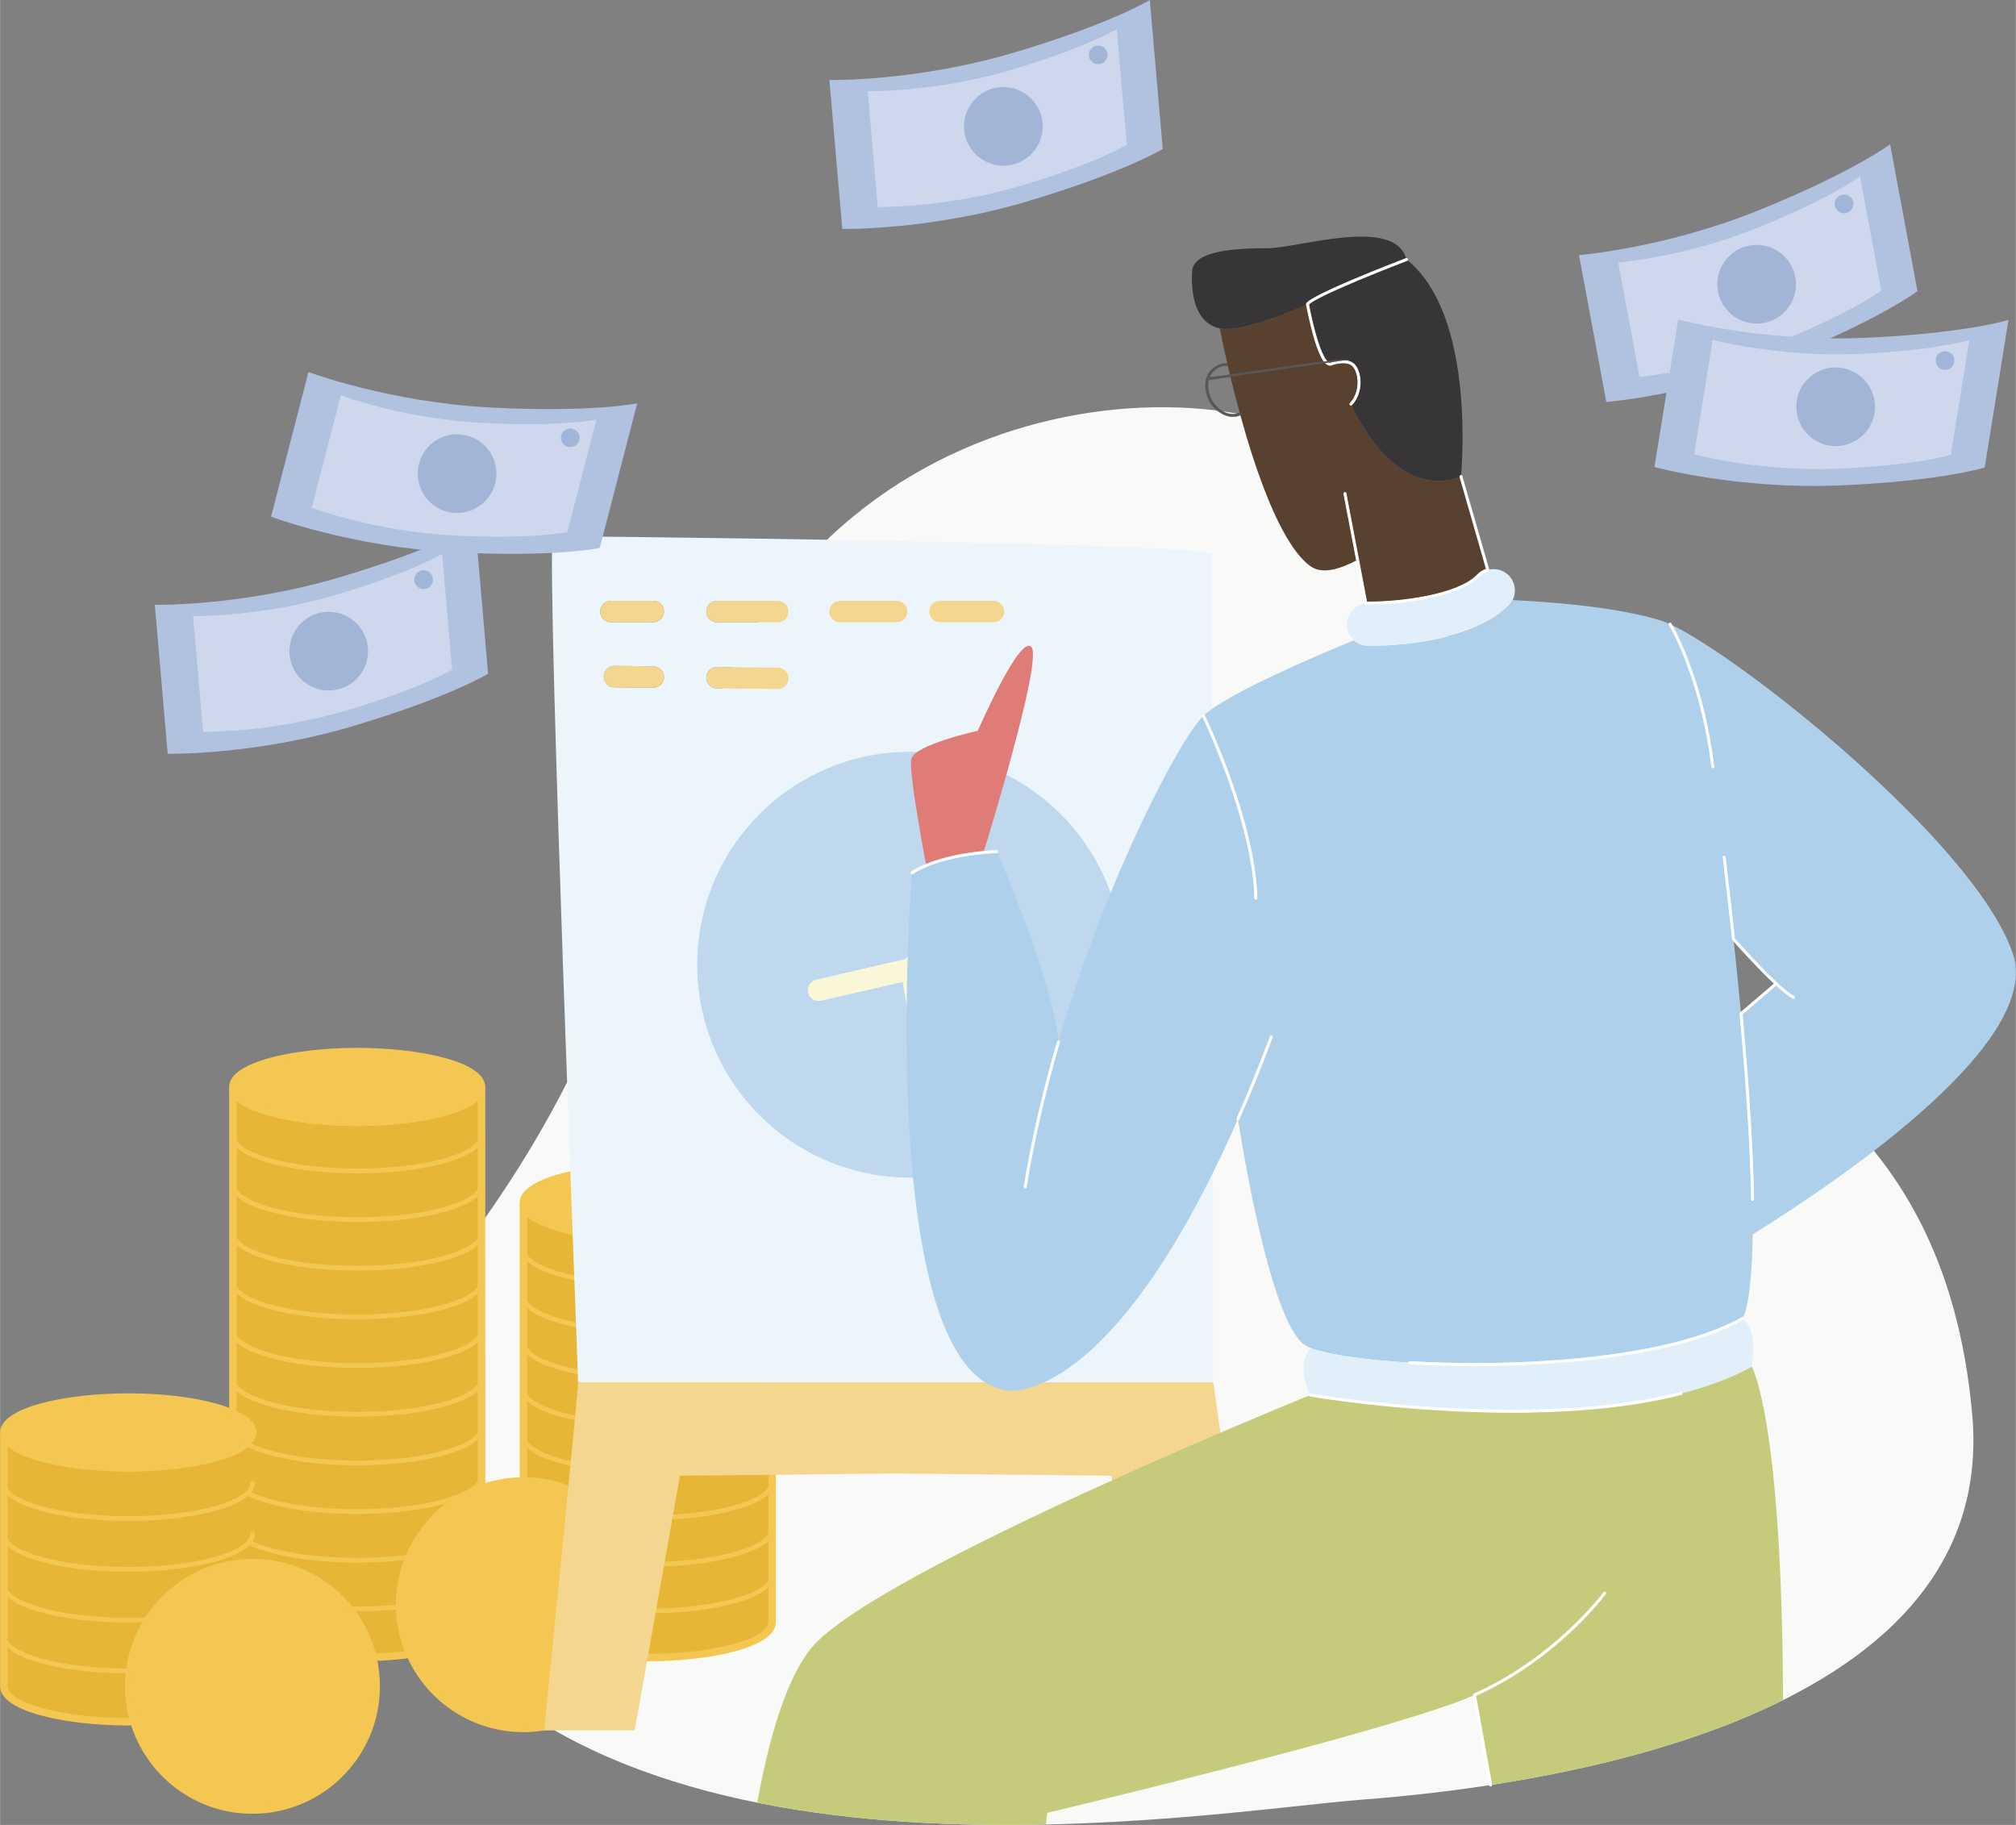 <?xml version="1.0" encoding="UTF-8"?>
<!DOCTYPE svg PUBLIC "-//W3C//DTD SVG 1.1//EN" "http://www.w3.org/Graphics/SVG/1.1/DTD/svg11.dtd">
<!-- Creator: CorelDRAW -->
<svg xmlns="http://www.w3.org/2000/svg" xml:space="preserve" width="1392px" height="1260px" version="1.1" style="shape-rendering:geometricPrecision; text-rendering:geometricPrecision; image-rendering:optimizeQuality; fill-rule:evenodd; clip-rule:evenodd"
viewBox="0 0 306.97 277.89"
 xmlns:xlink="http://www.w3.org/1999/xlink"
 xmlns:xodm="http://www.corel.com/coreldraw/odm/2003">
 <rect x="0" y="0" width="306.97" height="277.89" fill="#808080" stroke="none"/>
 <defs>
  <style type="text/css">
   <![CDATA[
    .fil17 {fill:white}
    .fil13 {fill:#373535}
    .fil0 {fill:#F9FAF8}
    .fil6 {fill:#FAF7D9}
    .fil7 {fill:#F5D68F}
    .fil3 {fill:#F3C752}
    .fil4 {fill:#EDF5FC}
    .fil11 {fill:#E07C77}
    .fil15 {fill:#E1EFFA}
    .fil1 {fill:#E7B636}
    .fil9 {fill:#CED7EB}
    .fil5 {fill:#BFD8ED}
    .fil16 {fill:#C6CB7B}
    .fil14 {fill:#AFD0EA}
    .fil8 {fill:#B1C1E0}
    .fil10 {fill:#A2B5D7}
    .fil19 {fill:#595654}
    .fil18 {fill:white;fill-rule:nonzero}
    .fil2 {fill:#F3C752;fill-rule:nonzero}
    .fil12 {fill:#58412E;fill-rule:nonzero}
    .fil20 {fill:#595654;fill-rule:nonzero}
   ]]>
  </style>
 </defs>
 <g id="Layer_x0020_1">
  <path class="fil0" d="M61.96 242.79c0,0 -10.37,-23.29 1.92,-42.71 12.29,-19.42 23.55,-27.63 42.54,-86.06 18.99,-58.44 85.24,-60.14 102.41,-41.41 17.16,18.73 12.28,57.51 33.14,71.46 20.86,13.95 54.05,23.25 58.35,71.32 4.3,48.07 -69.04,56.83 -92.82,58.64 -23.77,1.81 -113.45,17.59 -145.54,-31.24z"/>
  <path class="fil1" d="M79.69 183.15l0 42.37 0.04 0c10.39,0.02 18.8,8.45 18.8,18.84 0,2.86 -0.64,5.58 -1.79,8.02 0.62,0.02 1.25,0.03 1.89,0.03 10.45,0 18.93,-2.41 18.93,-5.39l0 -63.87c0,2.97 -8.48,5.38 -18.93,5.38 -10.46,0 -18.94,-2.41 -18.94,-5.38z"/>
  <path class="fil2" d="M97.61 251.83c0.33,0 0.68,0.01 1.02,0.01 10.82,0 18.36,-2.54 18.36,-4.82l0 -61.76c-2.89,2.51 -10.81,3.84 -18.36,3.84 -7.55,0 -15.48,-1.33 -18.37,-3.84l0 39.7c10.43,0.3 18.84,8.89 18.84,19.4 0,2.59 -0.5,5.1 -1.49,7.47zm1.02 1.14c-0.64,0 -1.28,0 -1.91,-0.02l-0.87 -0.03 0.37 -0.78c1.16,-2.45 1.74,-5.06 1.74,-7.78 0,-10.06 -8.18,-18.25 -18.23,-18.27l-0.61 -0.01 0 -42.93 1.14 0c0,2.27 7.54,4.81 18.37,4.81 10.82,0 18.36,-2.54 18.36,-4.81l1.14 0 0 63.87c0,3.87 -10.05,5.95 -19.5,5.95z"/>
  <path class="fil1" d="M73.32 226.63l0 -61.12c0,2.97 -8.48,5.38 -18.94,5.38 -10.45,0 -18.93,-2.41 -18.93,-5.38l0 49.71c1.89,0.84 2.99,1.84 2.99,2.9 0,2.98 -8.48,5.39 -18.94,5.39 -10.45,0 -18.93,-2.41 -18.93,-5.39l0 38.67c0,2.97 8.48,5.38 18.93,5.38 0.3,0 0.59,0 0.88,-0.01l0 -0.01c-0.51,-1.7 -0.78,-3.5 -0.78,-5.36 0,-10.4 8.43,-18.84 18.84,-18.84 8.87,0 16.32,6.15 18.31,14.41 2.01,-0.07 3.92,-0.23 5.68,-0.46 -1.01,-2.31 -1.57,-4.86 -1.57,-7.54 0,-8.17 5.19,-15.12 12.46,-17.73z"/>
  <path class="fil2" d="M1.14 220.24l0 36.55c0,2.27 7.54,4.81 18.36,4.81 0.05,0 0.09,0 0.14,0 -0.4,-1.57 -0.61,-3.19 -0.61,-4.81 0,-10.7 8.71,-19.4 19.41,-19.4 8.84,0 16.49,5.89 18.75,14.39 1.52,-0.07 3.01,-0.19 4.43,-0.35 -0.88,-2.25 -1.33,-4.63 -1.33,-7.07 0,-8.03 4.99,-15.26 12.46,-18.13l0 -58.6c-2.89,2.5 -10.82,3.83 -18.37,3.83 -7.55,0 -15.48,-1.33 -18.36,-3.83l0 47.23c1.98,0.94 2.99,2.04 2.99,3.26 0,3.87 -10.05,5.95 -19.51,5.95 -7.55,0 -15.47,-1.33 -18.36,-3.83zm18.36 42.5c-9.45,0 -19.5,-2.09 -19.5,-5.95l0 -38.67 1.14 0c0,2.28 7.54,4.82 18.36,4.82 10.83,0 18.37,-2.54 18.37,-4.82 0,-0.78 -0.94,-1.62 -2.65,-2.38l-0.34 -0.15 0 -50.08 1.14 0c0,2.28 7.54,4.81 18.36,4.81 10.82,0 18.37,-2.53 18.37,-4.81l1.13 0 0.01 61.52 -0.38 0.13c-7.23,2.6 -12.08,9.51 -12.08,17.2 0,2.54 0.51,5 1.52,7.31l0.31 0.69 -0.75 0.1c-1.82,0.24 -3.75,0.4 -5.74,0.47l-0.47 0.02 -0.11 -0.45c-1.98,-8.23 -9.28,-13.98 -17.75,-13.98 -10.08,0 -18.27,8.2 -18.27,18.27 0,1.77 0.26,3.52 0.75,5.2l0.22 0.72 -0.75 0.02c-0.29,0.01 -0.59,0.01 -0.89,0.01z"/>
  <path class="fil3" d="M98.53 244.36c0,-10.39 -8.41,-18.82 -18.8,-18.84l-0.04 0c-2.24,0 -4.38,0.39 -6.37,1.11 -7.27,2.61 -12.46,9.56 -12.46,17.73 0,2.68 0.56,5.23 1.57,7.54l0 0c2.91,6.64 9.54,11.29 17.26,11.29 7.54,0 14.04,-4.42 17.05,-10.81 1.15,-2.44 1.79,-5.16 1.79,-8.02z"/>
  <path class="fil2" d="M79.69 226.09c-2.12,0 -4.2,0.36 -6.18,1.07 -7.23,2.6 -12.08,9.51 -12.08,17.2 0,2.54 0.51,5 1.52,7.31 2.91,6.65 9.48,10.95 16.74,10.95 7.04,0 13.53,-4.11 16.53,-10.48 1.16,-2.45 1.74,-5.06 1.74,-7.78 0,-10.06 -8.18,-18.25 -18.23,-18.27l-0.04 0zm0 37.67c-7.71,0 -14.69,-4.57 -17.78,-11.63 -1.07,-2.46 -1.62,-5.08 -1.62,-7.77 0,-8.16 5.16,-15.5 12.83,-18.27 2.11,-0.75 4.32,-1.14 6.57,-1.14l0.05 0c10.67,0.02 19.36,8.73 19.36,19.41 0,2.89 -0.62,5.67 -1.85,8.26 -3.19,6.77 -10.08,11.14 -17.56,11.14z"/>
  <path class="fil3" d="M38.44 275.62c10.4,0 18.83,-8.43 18.83,-18.83 0,-1.53 -0.18,-3.01 -0.52,-4.43 -1.99,-8.26 -9.44,-14.41 -18.31,-14.41 0,0 0,0 0,0 -10.41,0 -18.84,8.44 -18.84,18.84 0,1.86 0.27,3.66 0.78,5.36l0 0.01c2.32,7.79 9.52,13.46 18.06,13.46z"/>
  <path class="fil2" d="M38.44 238.52c-10.08,0 -18.27,8.2 -18.27,18.27 0,1.77 0.26,3.52 0.75,5.2 2.29,7.7 9.49,13.07 17.52,13.07 10.07,0 18.26,-8.2 18.26,-18.27 0,-1.45 -0.17,-2.9 -0.51,-4.29 -1.98,-8.23 -9.28,-13.98 -17.75,-13.98zm0 37.67c-4.27,0 -8.32,-1.36 -11.71,-3.93 -3.28,-2.48 -5.73,-6.01 -6.89,-9.93 -0.54,-1.8 -0.81,-3.66 -0.81,-5.54 0,-10.7 8.71,-19.4 19.41,-19.4 9,0 16.76,6.1 18.86,14.84 0.36,1.48 0.54,3.02 0.54,4.56 0,10.7 -8.71,19.4 -19.4,19.4z"/>
  <path class="fil3" d="M98.63 188.53c10.45,0 18.93,-2.41 18.93,-5.38 0,-2.97 -8.48,-5.38 -18.93,-5.38 -10.46,0 -18.94,2.41 -18.94,5.38 0,2.97 8.48,5.38 18.94,5.38z"/>
  <path class="fil2" d="M98.63 178.33c-10.83,0 -18.37,2.54 -18.37,4.82 0,2.27 7.54,4.81 18.37,4.81 10.82,0 18.36,-2.54 18.36,-4.81 0,-2.28 -7.54,-4.82 -18.36,-4.82zm0 10.77c-9.46,0 -19.51,-2.09 -19.51,-5.95 0,-3.87 10.05,-5.95 19.51,-5.95 9.45,0 19.5,2.08 19.5,5.95 0,3.86 -10.05,5.95 -19.5,5.95z"/>
  <path class="fil3" d="M54.38 170.89c10.46,0 18.94,-2.41 18.94,-5.38 0,-2.97 -8.48,-5.38 -18.94,-5.38 -10.45,0 -18.93,2.41 -18.93,5.38 0,2.97 8.48,5.38 18.93,5.38z"/>
  <path class="fil2" d="M54.38 160.7c-10.82,0 -18.36,2.53 -18.36,4.81 0,2.28 7.54,4.81 18.36,4.81 10.82,0 18.37,-2.53 18.37,-4.81 0,-2.28 -7.55,-4.81 -18.37,-4.81zm0 10.76c-9.45,0 -19.5,-2.09 -19.5,-5.95 0,-3.87 10.05,-5.95 19.5,-5.95 9.46,0 19.5,2.08 19.5,5.95 0,3.86 -10.04,5.95 -19.5,5.95z"/>
  <path class="fil3" d="M35.45 215.22c-3.37,-1.49 -9.25,-2.48 -15.95,-2.48 -10.45,0 -18.93,2.41 -18.93,5.38 0,2.98 8.48,5.39 18.93,5.39 10.46,0 18.94,-2.41 18.94,-5.39 0,-1.06 -1.1,-2.06 -2.99,-2.9z"/>
  <path class="fil2" d="M19.5 213.31c-10.82,0 -18.36,2.54 -18.36,4.81 0,2.28 7.54,4.82 18.36,4.82 10.83,0 18.37,-2.54 18.37,-4.82 0,-0.78 -0.94,-1.62 -2.65,-2.38 -3.44,-1.52 -9.31,-2.43 -15.72,-2.43zm0 10.76c-9.45,0 -19.5,-2.08 -19.5,-5.95 0,-3.86 10.05,-5.95 19.5,-5.95 6.56,0 12.6,0.95 16.18,2.53 2.21,0.98 3.33,2.13 3.33,3.42 0,3.87 -10.05,5.95 -19.51,5.95z"/>
  <path class="fil3" d="M73.39 172.92c0,2.12 -4.02,3.43 -5.6,3.87 -1.96,0.56 -4.01,0.92 -6.03,1.16 -2.44,0.29 -4.92,0.42 -7.38,0.42 -2.46,0 -4.93,-0.13 -7.38,-0.42 -2.02,-0.24 -4.07,-0.6 -6.03,-1.16 -1.58,-0.44 -5.6,-1.75 -5.6,-3.87 0,-0.04 0.04,-0.08 0.08,-0.08 0.04,0 0.07,0.04 0.07,0.08 0,2.02 4,3.31 5.49,3.73 1.95,0.56 4,0.91 6.01,1.15 2.44,0.3 4.91,0.43 7.36,0.43 2.46,0 4.92,-0.13 7.36,-0.43 2.01,-0.24 4.06,-0.59 6.01,-1.15 1.49,-0.42 5.49,-1.71 5.49,-3.73 0,-0.04 0.04,-0.08 0.08,-0.08 0.04,0 0.07,0.04 0.07,0.08zm0 7.41c0,2.12 -4.02,3.43 -5.6,3.88 -1.96,0.55 -4.01,0.91 -6.03,1.15 -2.44,0.29 -4.92,0.42 -7.38,0.42 -2.46,0 -4.93,-0.13 -7.38,-0.42 -2.02,-0.24 -4.07,-0.6 -6.03,-1.15 -1.58,-0.45 -5.6,-1.76 -5.6,-3.88 0,-0.04 0.04,-0.07 0.08,-0.07 0.04,0 0.07,0.03 0.07,0.07 0,2.02 4,3.31 5.49,3.73 1.95,0.56 4,0.91 6.01,1.15 2.44,0.3 4.91,0.43 7.36,0.43 2.46,0 4.92,-0.13 7.36,-0.43 2.01,-0.24 4.06,-0.59 6.01,-1.15 1.49,-0.42 5.49,-1.71 5.49,-3.73 0,-0.04 0.04,-0.07 0.08,-0.07 0.04,0 0.07,0.03 0.07,0.07zm0 7.41c0,2.12 -4.02,3.43 -5.6,3.88 -1.96,0.55 -4.01,0.91 -6.03,1.15 -2.44,0.29 -4.92,0.43 -7.38,0.43 -2.46,0 -4.93,-0.14 -7.38,-0.43 -2.02,-0.24 -4.07,-0.6 -6.03,-1.15 -1.58,-0.45 -5.6,-1.76 -5.6,-3.88 0,-0.04 0.04,-0.07 0.08,-0.07 0.04,0 0.07,0.03 0.07,0.07 0,2.02 4,3.31 5.49,3.73 1.95,0.56 4,0.91 6.01,1.16 2.44,0.29 4.91,0.42 7.36,0.42 2.46,0 4.92,-0.13 7.36,-0.42 2.01,-0.25 4.06,-0.6 6.01,-1.16 1.49,-0.42 5.49,-1.71 5.49,-3.73 0,-0.04 0.04,-0.07 0.08,-0.07 0.04,0 0.07,0.03 0.07,0.07zm0 7.41c0,2.12 -4.02,3.43 -5.6,3.88 -1.96,0.55 -4.01,0.91 -6.03,1.15 -2.44,0.3 -4.92,0.42 -7.38,0.42 -2.46,0 -4.93,-0.12 -7.38,-0.42 -2.02,-0.24 -4.07,-0.6 -6.03,-1.15 -1.58,-0.45 -5.6,-1.76 -5.6,-3.88 0,-0.04 0.04,-0.07 0.08,-0.07 0.04,0 0.07,0.03 0.07,0.07 0,2.02 4,3.31 5.49,3.73 1.95,0.56 4,0.91 6.01,1.15 2.44,0.3 4.91,0.43 7.36,0.43 2.46,0 4.92,-0.13 7.36,-0.43 2.01,-0.24 4.06,-0.59 6.01,-1.15 1.49,-0.42 5.49,-1.71 5.49,-3.73 0,-0.04 0.04,-0.07 0.08,-0.07 0.04,0 0.07,0.03 0.07,0.07zm0 7.41c0,2.12 -4.02,3.43 -5.6,3.88 -1.96,0.55 -4.01,0.91 -6.03,1.15 -2.44,0.3 -4.92,0.43 -7.38,0.43 -2.46,0 -4.93,-0.13 -7.38,-0.43 -2.02,-0.24 -4.07,-0.6 -6.03,-1.15 -1.58,-0.45 -5.6,-1.76 -5.6,-3.88 0,-0.04 0.04,-0.07 0.08,-0.07 0.04,0 0.07,0.03 0.07,0.07 0,2.02 4,3.31 5.49,3.74 1.95,0.55 4,0.9 6.01,1.15 2.44,0.29 4.91,0.42 7.36,0.42 2.46,0 4.92,-0.13 7.36,-0.42 2.01,-0.25 4.06,-0.6 6.01,-1.15 1.49,-0.43 5.49,-1.72 5.49,-3.74 0,-0.04 0.04,-0.07 0.08,-0.07 0.04,0 0.07,0.03 0.07,0.07zm0 7.41c0,2.13 -4.02,3.43 -5.6,3.88 -1.96,0.55 -4.01,0.91 -6.03,1.15 -2.44,0.3 -4.92,0.43 -7.38,0.43 -2.46,0 -4.93,-0.13 -7.38,-0.43 -2.02,-0.24 -4.07,-0.6 -6.03,-1.15 -1.58,-0.45 -5.6,-1.75 -5.6,-3.88 0,-0.04 0.04,-0.07 0.08,-0.07 0.04,0 0.07,0.03 0.07,0.07 0,2.02 4,3.31 5.49,3.73 1.95,0.56 4,0.91 6.01,1.16 2.44,0.29 4.91,0.42 7.36,0.42 2.46,0 4.92,-0.13 7.36,-0.42 2.01,-0.25 4.06,-0.6 6.01,-1.16 1.49,-0.42 5.49,-1.71 5.49,-3.73 0,-0.04 0.04,-0.07 0.08,-0.07 0.04,0 0.07,0.03 0.07,0.07zm0 7.41c0,2.12 -4.02,3.43 -5.6,3.88 -1.96,0.55 -4.01,0.91 -6.03,1.15 -2.44,0.3 -4.92,0.43 -7.38,0.43 -3.34,0 -6.76,-0.24 -10.05,-0.82 -1.33,-0.24 -2.66,-0.54 -3.95,-0.94 -0.99,-0.31 -2.02,-0.69 -2.93,-1.2 -0.03,-0.02 -0.05,-0.07 -0.03,-0.1 0.02,-0.04 0.07,-0.05 0.1,-0.03 0.9,0.51 1.92,0.88 2.91,1.19 1.28,0.4 2.6,0.7 3.92,0.93 3.28,0.59 6.7,0.82 10.03,0.82 2.46,0 4.92,-0.13 7.36,-0.42 2.01,-0.24 4.06,-0.6 6.01,-1.15 1.49,-0.43 5.49,-1.72 5.49,-3.74 0,-0.04 0.04,-0.07 0.08,-0.07 0.04,0 0.07,0.03 0.07,0.07zm-12.52 27.36c-2.15,0.23 -4.32,0.33 -6.49,0.33 -0.42,0 -0.85,-0.01 -1.27,-0.01 -0.04,0 -0.07,-0.04 -0.07,-0.08 0,-0.04 0.03,-0.07 0.07,-0.07 0.43,0.01 0.85,0.01 1.27,0.01 2.16,0 4.33,-0.1 6.47,-0.32 0.04,-0.01 0.08,0.02 0.08,0.06 0.01,0.04 -0.02,0.08 -0.06,0.08zm56.76 -54.49c0,2.12 -4.02,3.42 -5.6,3.87 -1.95,0.56 -4,0.91 -6.02,1.16 -2.45,0.29 -4.92,0.42 -7.38,0.42 -2.46,0 -4.94,-0.13 -7.38,-0.42 -2.02,-0.25 -4.07,-0.6 -6.03,-1.16 -1.58,-0.45 -5.6,-1.75 -5.6,-3.87 0,-0.05 0.03,-0.08 0.07,-0.08 0.04,0 0.08,0.03 0.08,0.08 0,2.01 4,3.31 5.49,3.73 1.95,0.55 3.99,0.91 6.01,1.15 2.43,0.29 4.9,0.42 7.36,0.42 2.45,0 4.92,-0.13 7.36,-0.42 2.01,-0.24 4.05,-0.6 6,-1.15 1.5,-0.42 5.5,-1.72 5.5,-3.73 0,-0.05 0.03,-0.08 0.07,-0.08 0.04,0 0.07,0.03 0.07,0.08zm0 7.09c0,2.13 -4.02,3.43 -5.6,3.88 -1.95,0.55 -4,0.91 -6.02,1.15 -2.45,0.3 -4.92,0.43 -7.38,0.43 -2.46,0 -4.94,-0.13 -7.38,-0.43 -2.02,-0.24 -4.07,-0.6 -6.03,-1.15 -1.58,-0.45 -5.6,-1.75 -5.6,-3.88 0,-0.04 0.03,-0.07 0.07,-0.07 0.04,0 0.08,0.03 0.08,0.07 0,2.02 4,3.31 5.49,3.74 1.95,0.55 3.99,0.91 6.01,1.15 2.43,0.29 4.9,0.42 7.36,0.42 2.45,0 4.92,-0.13 7.36,-0.42 2.01,-0.24 4.05,-0.6 6,-1.15 1.5,-0.43 5.5,-1.72 5.5,-3.74 0,-0.04 0.03,-0.07 0.07,-0.07 0.04,0 0.07,0.03 0.07,0.07zm0 7.1c0,2.12 -4.02,3.43 -5.6,3.88 -1.95,0.55 -4,0.91 -6.02,1.15 -2.45,0.3 -4.92,0.42 -7.38,0.42 -2.46,0 -4.94,-0.12 -7.38,-0.42 -2.02,-0.24 -4.07,-0.6 -6.03,-1.15 -1.58,-0.45 -5.6,-1.76 -5.6,-3.88 0,-0.04 0.03,-0.07 0.07,-0.07 0.04,0 0.08,0.03 0.08,0.07 0,2.02 4,3.31 5.49,3.73 1.95,0.56 3.99,0.91 6.01,1.16 2.43,0.29 4.9,0.42 7.36,0.42 2.45,0 4.92,-0.13 7.36,-0.42 2.01,-0.25 4.05,-0.6 6,-1.16 1.5,-0.42 5.5,-1.71 5.5,-3.73 0,-0.04 0.03,-0.07 0.07,-0.07 0.04,0 0.07,0.03 0.07,0.07zm0 7.1c0,2.12 -4.02,3.42 -5.6,3.87 -1.95,0.56 -4,0.91 -6.02,1.16 -2.45,0.29 -4.92,0.42 -7.38,0.42 -2.46,0 -4.94,-0.13 -7.38,-0.42 -2.02,-0.25 -4.07,-0.6 -6.03,-1.16 -1.58,-0.45 -5.6,-1.75 -5.6,-3.87 0,-0.04 0.03,-0.08 0.07,-0.08 0.04,0 0.08,0.04 0.08,0.08 0,2.02 4,3.31 5.49,3.73 1.95,0.56 3.99,0.91 6.01,1.15 2.43,0.3 4.9,0.42 7.36,0.42 2.45,0 4.92,-0.12 7.36,-0.42 2.01,-0.24 4.05,-0.59 6,-1.15 1.5,-0.42 5.5,-1.71 5.5,-3.73 0,-0.04 0.03,-0.08 0.07,-0.08 0.04,0 0.07,0.04 0.07,0.08zm0 7.09c0,2.13 -4.02,3.43 -5.6,3.88 -1.95,0.56 -4,0.91 -6.02,1.16 -2.45,0.29 -4.92,0.42 -7.38,0.42 -2.46,0 -4.94,-0.13 -7.38,-0.42 -2.02,-0.25 -4.07,-0.6 -6.03,-1.16 -1.58,-0.45 -5.6,-1.75 -5.6,-3.88 0,-0.04 0.03,-0.07 0.07,-0.07 0.04,0 0.08,0.03 0.08,0.07 0,2.03 4,3.31 5.49,3.74 1.95,0.55 3.99,0.91 6.01,1.15 2.43,0.29 4.9,0.42 7.36,0.42 2.45,0 4.92,-0.13 7.36,-0.42 2.01,-0.24 4.05,-0.6 6,-1.15 1.5,-0.43 5.5,-1.71 5.5,-3.74 0,-0.04 0.03,-0.07 0.07,-0.07 0.04,0 0.07,0.03 0.07,0.07zm0 7.1c0,2.12 -4.02,3.43 -5.6,3.88 -1.95,0.55 -4,0.91 -6.02,1.15 -2.45,0.3 -4.92,0.43 -7.38,0.43 -1.94,0 -3.88,-0.08 -5.81,-0.26 -0.04,0 -0.07,-0.04 -0.07,-0.08 0.01,-0.04 0.04,-0.07 0.08,-0.07 1.93,0.18 3.86,0.26 5.8,0.26 2.45,0 4.92,-0.13 7.36,-0.42 2.01,-0.25 4.05,-0.6 6,-1.15 1.5,-0.43 5.5,-1.72 5.5,-3.74 0,-0.04 0.03,-0.07 0.07,-0.07 0.04,0 0.07,0.03 0.07,0.07zm0 7.1c0,2.12 -4.02,3.43 -5.6,3.87 -1.95,0.56 -4,0.92 -6.02,1.16 -2.45,0.29 -4.92,0.42 -7.38,0.42 -0.38,0 -0.76,0 -1.13,-0.01 -0.04,0 -0.07,-0.03 -0.07,-0.07 0,-0.04 0.03,-0.07 0.07,-0.07 0.38,0 0.75,0.01 1.13,0.01 2.45,0 4.92,-0.13 7.36,-0.43 2.01,-0.24 4.05,-0.59 6,-1.15 1.5,-0.42 5.5,-1.71 5.5,-3.73 0,-0.04 0.03,-0.08 0.07,-0.08 0.04,0 0.07,0.04 0.07,0.08zm0 7.1c0,2.12 -4.02,3.42 -5.6,3.87 -1.95,0.56 -4,0.91 -6.02,1.16 -2.45,0.29 -4.92,0.42 -7.38,0.42 -0.04,0 -0.08,0 -0.13,0 -0.04,0 -0.07,-0.03 -0.07,-0.07 0,-0.04 0.03,-0.08 0.07,-0.08 0.05,0 0.09,0 0.13,0 2.45,0 4.92,-0.12 7.36,-0.42 2.01,-0.24 4.05,-0.59 6,-1.15 1.5,-0.42 5.5,-1.71 5.5,-3.73 0,-0.04 0.03,-0.08 0.07,-0.08 0.04,0 0.07,0.04 0.07,0.08zm-97.88 14.58c-0.08,0 -0.16,0 -0.25,0 -2.46,0 -4.93,-0.13 -7.38,-0.42 -2.02,-0.24 -4.07,-0.6 -6.02,-1.16 -1.58,-0.45 -5.61,-1.75 -5.61,-3.87 0,-0.04 0.04,-0.08 0.08,-0.08 0.04,0 0.07,0.04 0.07,0.08 0,2.02 4,3.31 5.5,3.73 1.95,0.56 3.99,0.91 6,1.15 2.44,0.3 4.91,0.42 7.36,0.42 0.09,0 0.17,0 0.25,0 0.04,0 0.07,0.04 0.07,0.08 0,0.04 -0.03,0.07 -0.07,0.07zm2.83 -7.8c-1.03,0.04 -2.05,0.07 -3.08,0.07 -2.46,0 -4.93,-0.13 -7.38,-0.43 -2.02,-0.24 -4.07,-0.59 -6.02,-1.15 -1.58,-0.45 -5.61,-1.75 -5.61,-3.88 0,-0.04 0.04,-0.07 0.08,-0.07 0.04,0 0.07,0.03 0.07,0.07 0,2.02 4,3.31 5.5,3.74 1.95,0.55 3.99,0.91 6,1.15 2.44,0.29 4.91,0.42 7.36,0.42 1.02,0 2.05,-0.02 3.07,-0.07 0.04,0 0.07,0.03 0.08,0.07 0,0.04 -0.03,0.07 -0.07,0.08zm15.45 -11.88c0.9,0.45 1.88,0.79 2.85,1.07 1.26,0.37 2.56,0.64 3.85,0.86 3.17,0.53 6.44,0.75 9.65,0.75 2.64,0 5.3,-0.15 7.92,-0.49 0.04,-0.01 0.08,0.02 0.08,0.06 0.01,0.04 -0.02,0.08 -0.06,0.08 -2.62,0.35 -5.29,0.5 -7.94,0.5 -3.22,0 -6.5,-0.22 -9.67,-0.76 -1.3,-0.21 -2.6,-0.49 -3.87,-0.86 -0.98,-0.29 -1.99,-0.63 -2.91,-1.09 -1.17,1.33 -3.81,2.17 -5.02,2.52 -1.96,0.55 -4.01,0.91 -6.03,1.15 -2.44,0.3 -4.92,0.42 -7.38,0.42 -2.46,0 -4.93,-0.12 -7.38,-0.42 -2.02,-0.24 -4.07,-0.6 -6.02,-1.15 -1.58,-0.45 -5.61,-1.76 -5.61,-3.88 0,-0.04 0.04,-0.07 0.08,-0.07 0.04,0 0.07,0.03 0.07,0.07 0,2.02 4,3.31 5.5,3.73 1.95,0.56 3.99,0.91 6,1.16 2.44,0.29 4.91,0.42 7.36,0.42 2.46,0 4.93,-0.13 7.36,-0.42 2.02,-0.25 4.06,-0.6 6.01,-1.16 1.16,-0.32 3.84,-1.18 4.97,-2.49 0,0 0,0 0,-0.01 0.01,-0.01 0.02,-0.02 0.03,-0.02 0.31,-0.37 0.49,-0.77 0.49,-1.21 0,-0.04 0.04,-0.07 0.08,-0.07 0.04,0 0.07,0.03 0.07,0.07 0,0.45 -0.18,0.87 -0.48,1.24zm-0.2 -7.51c0.9,0.47 1.88,0.82 2.84,1.11 1.27,0.38 2.58,0.66 3.88,0.89 3.22,0.56 6.56,0.78 9.83,0.78 2.46,0 4.92,-0.13 7.36,-0.42 2.01,-0.25 4.06,-0.6 6.01,-1.15 1.49,-0.43 5.49,-1.72 5.49,-3.74 0,-0.04 0.04,-0.07 0.08,-0.07 0.04,0 0.07,0.03 0.07,0.07 0,2.13 -4.02,3.43 -5.6,3.88 -1.96,0.55 -4.01,0.91 -6.03,1.15 -2.44,0.3 -4.92,0.43 -7.38,0.43 -3.28,0 -6.62,-0.23 -9.85,-0.79 -1.31,-0.22 -2.63,-0.51 -3.9,-0.89 -0.99,-0.3 -1.99,-0.66 -2.91,-1.14 -1.25,1.21 -3.67,1.98 -4.81,2.3 -1.96,0.56 -4.01,0.91 -6.03,1.16 -2.44,0.29 -4.92,0.42 -7.38,0.42 -2.46,0 -4.93,-0.13 -7.38,-0.42 -2.02,-0.25 -4.07,-0.6 -6.02,-1.16 -1.58,-0.45 -5.61,-1.75 -5.61,-3.87 0,-0.04 0.04,-0.08 0.08,-0.08 0.04,0 0.07,0.04 0.07,0.08 0,2.02 4,3.31 5.5,3.73 1.95,0.56 3.99,0.91 6,1.15 2.44,0.29 4.91,0.42 7.36,0.42 2.46,0 4.93,-0.13 7.36,-0.42 2.02,-0.24 4.06,-0.59 6.01,-1.15 1.1,-0.31 3.55,-1.09 4.77,-2.28 0.01,-0.02 0.02,-0.03 0.03,-0.03 0.42,-0.42 0.69,-0.9 0.69,-1.42 0,-0.04 0.04,-0.08 0.08,-0.08 0.04,0 0.07,0.04 0.07,0.08 0,0.54 -0.26,1.03 -0.68,1.46z"/>
  <path class="fil2" d="M54.38 178.66c-2.57,0 -5.06,-0.15 -7.41,-0.43 -2.31,-0.28 -4.29,-0.66 -6.08,-1.16 -2.64,-0.76 -5.8,-2.09 -5.8,-4.15 0,-0.2 0.16,-0.36 0.36,-0.36 0.19,0 0.36,0.16 0.36,0.36 0,1.77 3.69,3.01 5.28,3.46 1.75,0.5 3.7,0.87 5.96,1.14 2.32,0.28 4.79,0.42 7.33,0.42 2.54,0 5.01,-0.14 7.33,-0.42 2.27,-0.27 4.22,-0.64 5.96,-1.14 1.59,-0.45 5.29,-1.69 5.29,-3.46 0,-0.2 0.16,-0.36 0.36,-0.36 0.19,0 0.35,0.16 0.35,0.36 0,2.06 -3.16,3.39 -5.8,4.15 -1.78,0.5 -3.77,0.88 -6.08,1.16 -2.34,0.28 -4.84,0.43 -7.41,0.43zm0 7.41c-2.57,0 -5.06,-0.14 -7.41,-0.43 -2.31,-0.27 -4.29,-0.66 -6.08,-1.16 -2.64,-0.75 -5.8,-2.09 -5.8,-4.15 0,-0.2 0.16,-0.36 0.36,-0.36 0.19,0 0.36,0.16 0.36,0.36 0,1.77 3.69,3.01 5.28,3.46 1.75,0.5 3.7,0.87 5.96,1.14 2.32,0.28 4.79,0.42 7.33,0.42 2.54,0 5.01,-0.14 7.33,-0.42 2.27,-0.27 4.22,-0.64 5.96,-1.14 1.59,-0.45 5.29,-1.69 5.29,-3.46 0,-0.2 0.16,-0.36 0.36,-0.36 0.19,0 0.35,0.16 0.35,0.36 0,2.06 -3.16,3.4 -5.8,4.15 -1.78,0.5 -3.77,0.89 -6.08,1.16 -2.34,0.29 -4.84,0.43 -7.41,0.43zm0 7.41c-2.57,0 -5.06,-0.14 -7.41,-0.43 -2.31,-0.27 -4.29,-0.65 -6.08,-1.16 -2.64,-0.75 -5.8,-2.08 -5.8,-4.15 0,-0.2 0.16,-0.36 0.36,-0.36 0.19,0 0.36,0.16 0.36,0.36 0,1.77 3.69,3.01 5.28,3.46 1.75,0.5 3.7,0.87 5.96,1.14 2.32,0.28 4.79,0.42 7.33,0.42 2.54,0 5.01,-0.14 7.33,-0.42 2.27,-0.27 4.22,-0.64 5.96,-1.14 1.59,-0.45 5.29,-1.69 5.29,-3.46 0,-0.2 0.16,-0.36 0.36,-0.36 0.19,0 0.35,0.16 0.35,0.36 0,2.07 -3.16,3.4 -5.8,4.15 -1.78,0.51 -3.77,0.89 -6.08,1.16 -2.34,0.29 -4.84,0.43 -7.41,0.43zm44.25 2.5c-2.57,0 -5.07,-0.14 -7.42,-0.42 -2.3,-0.28 -4.29,-0.66 -6.07,-1.17 -2.65,-0.75 -5.8,-2.08 -5.8,-4.14 0,-0.2 0.16,-0.36 0.35,-0.36 0.2,0 0.36,0.16 0.36,0.36 0,1.76 3.7,3 5.29,3.46 1.74,0.49 3.69,0.87 5.96,1.14 2.32,0.28 4.79,0.42 7.33,0.42 2.54,0 5,-0.14 7.32,-0.42 2.27,-0.27 4.22,-0.65 5.97,-1.14 1.59,-0.46 5.28,-1.7 5.28,-3.46 0,-0.2 0.16,-0.36 0.36,-0.36 0.2,0 0.36,0.16 0.36,0.36 0,2.06 -3.16,3.39 -5.81,4.14 -1.78,0.51 -3.77,0.89 -6.07,1.17 -2.35,0.28 -4.84,0.42 -7.41,0.42zm-44.25 4.91c-2.57,0 -5.06,-0.14 -7.41,-0.43 -2.31,-0.27 -4.29,-0.65 -6.08,-1.16 -2.64,-0.75 -5.8,-2.08 -5.8,-4.15 0,-0.2 0.16,-0.36 0.36,-0.36 0.19,0 0.36,0.16 0.36,0.36 0,1.77 3.69,3.01 5.28,3.46 1.75,0.5 3.7,0.87 5.96,1.14 2.32,0.28 4.79,0.42 7.33,0.42 2.54,0 5.01,-0.14 7.33,-0.42 2.27,-0.27 4.22,-0.64 5.96,-1.14 1.59,-0.45 5.29,-1.69 5.29,-3.46 0,-0.2 0.16,-0.36 0.36,-0.36 0.19,0 0.35,0.16 0.35,0.36 0,2.07 -3.16,3.4 -5.8,4.15 -1.78,0.51 -3.77,0.89 -6.08,1.16 -2.34,0.29 -4.84,0.43 -7.41,0.43zm44.25 2.19c-2.57,0 -5.07,-0.14 -7.42,-0.42 -2.3,-0.28 -4.29,-0.66 -6.07,-1.17 -2.65,-0.75 -5.8,-2.08 -5.8,-4.15 0,-0.2 0.16,-0.36 0.35,-0.36 0.2,0 0.36,0.16 0.36,0.36 0,1.77 3.7,3.01 5.29,3.46 1.74,0.5 3.69,0.87 5.96,1.15 2.32,0.27 4.78,0.42 7.33,0.42 2.54,0 5,-0.15 7.32,-0.42 2.27,-0.28 4.22,-0.65 5.97,-1.15 1.59,-0.45 5.28,-1.69 5.28,-3.46 0,-0.2 0.16,-0.36 0.36,-0.36 0.2,0 0.36,0.16 0.36,0.36 0,2.07 -3.16,3.4 -5.81,4.15 -1.78,0.51 -3.77,0.89 -6.07,1.17 -2.35,0.28 -4.84,0.42 -7.41,0.42zm-44.25 5.22c-2.57,0 -5.06,-0.14 -7.41,-0.43 -2.31,-0.27 -4.29,-0.65 -6.08,-1.16 -2.64,-0.75 -5.8,-2.08 -5.8,-4.15 0,-0.2 0.16,-0.36 0.36,-0.36 0.19,0 0.36,0.16 0.36,0.36 0,1.77 3.69,3.01 5.28,3.46 1.75,0.5 3.7,0.87 5.96,1.14 2.32,0.28 4.79,0.42 7.33,0.42 2.54,0 5.01,-0.14 7.33,-0.42 2.27,-0.27 4.22,-0.64 5.96,-1.14 1.59,-0.45 5.29,-1.69 5.29,-3.46 0,-0.2 0.16,-0.36 0.36,-0.36 0.19,0 0.35,0.16 0.35,0.36 0,2.07 -3.16,3.4 -5.8,4.15 -1.78,0.51 -3.77,0.89 -6.08,1.16 -2.34,0.29 -4.84,0.43 -7.41,0.43zm44.25 1.88c-2.57,0 -5.07,-0.14 -7.42,-0.43 -2.3,-0.27 -4.29,-0.65 -6.07,-1.16 -2.65,-0.75 -5.8,-2.09 -5.8,-4.15 0,-0.2 0.16,-0.36 0.35,-0.36 0.2,0 0.36,0.16 0.36,0.36 0,1.77 3.7,3.01 5.29,3.46 1.74,0.5 3.69,0.87 5.96,1.14 2.32,0.28 4.79,0.42 7.33,0.42 2.54,0 5,-0.14 7.32,-0.42 2.27,-0.27 4.22,-0.64 5.97,-1.14 1.59,-0.45 5.28,-1.69 5.28,-3.46 0,-0.2 0.16,-0.36 0.36,-0.36 0.2,0 0.36,0.16 0.36,0.36 0,2.06 -3.16,3.4 -5.81,4.15 -1.78,0.51 -3.77,0.89 -6.07,1.16 -2.35,0.29 -4.84,0.43 -7.41,0.43zm-44.25 5.53c-2.57,0 -5.06,-0.14 -7.41,-0.42 -2.31,-0.28 -4.29,-0.66 -6.08,-1.17 -2.64,-0.75 -5.8,-2.08 -5.8,-4.15 0,-0.2 0.16,-0.36 0.36,-0.36 0.19,0 0.36,0.16 0.36,0.36 0,1.77 3.69,3.01 5.28,3.46 1.75,0.5 3.7,0.87 5.96,1.14 2.32,0.28 4.79,0.42 7.33,0.42 2.54,0 5.01,-0.14 7.33,-0.42 2.27,-0.27 4.22,-0.64 5.96,-1.14 1.59,-0.45 5.29,-1.69 5.29,-3.46 0,-0.2 0.16,-0.36 0.36,-0.36 0.19,0 0.35,0.16 0.35,0.36 0,2.07 -3.16,3.4 -5.8,4.15 -1.78,0.51 -3.77,0.89 -6.08,1.17 -2.34,0.28 -4.84,0.42 -7.41,0.42zm44.25 1.57c-2.57,0 -5.07,-0.15 -7.42,-0.43 -2.3,-0.28 -4.29,-0.66 -6.07,-1.16 -2.65,-0.76 -5.8,-2.09 -5.8,-4.15 0,-0.2 0.16,-0.36 0.35,-0.36 0.2,0 0.36,0.16 0.36,0.36 0,1.76 3.7,3.01 5.29,3.46 1.74,0.49 3.69,0.87 5.96,1.14 2.32,0.28 4.78,0.42 7.33,0.42 2.54,0 5,-0.14 7.32,-0.42 2.27,-0.27 4.22,-0.65 5.97,-1.14 1.59,-0.45 5.28,-1.7 5.28,-3.46 0,-0.2 0.16,-0.36 0.36,-0.36 0.2,0 0.36,0.16 0.36,0.36 0,2.06 -3.16,3.39 -5.81,4.15 -1.78,0.5 -3.77,0.88 -6.07,1.16 -2.35,0.28 -4.84,0.43 -7.41,0.43zm-44.25 5.84c-3.63,0 -7.03,-0.28 -10.1,-0.82 -1.49,-0.27 -2.79,-0.58 -3.98,-0.95 -1.2,-0.37 -2.18,-0.77 -2.99,-1.23 -0.17,-0.09 -0.23,-0.31 -0.14,-0.48 0.05,-0.09 0.13,-0.15 0.22,-0.17 0.09,-0.03 0.19,-0.02 0.27,0.03 0.77,0.43 1.7,0.81 2.85,1.17 1.16,0.36 2.43,0.66 3.89,0.92 3.03,0.54 6.39,0.82 9.98,0.82 2.54,0 5.01,-0.15 7.33,-0.42 2.27,-0.28 4.22,-0.65 5.96,-1.15 1.59,-0.45 5.29,-1.69 5.29,-3.46 0,-0.2 0.16,-0.36 0.36,-0.36 0.19,0 0.35,0.16 0.35,0.36 0,2.07 -3.16,3.4 -5.8,4.15 -1.78,0.51 -3.77,0.89 -6.08,1.16 -2.34,0.29 -4.84,0.43 -7.41,0.43zm44.25 1.25c-2.57,0 -5.07,-0.14 -7.42,-0.42 -2.3,-0.28 -4.29,-0.66 -6.07,-1.17 -2.65,-0.75 -5.8,-2.08 -5.8,-4.15 0,-0.19 0.16,-0.35 0.35,-0.35 0.2,0 0.36,0.16 0.36,0.35 0,1.77 3.7,3.01 5.29,3.47 1.74,0.49 3.69,0.87 5.96,1.14 2.32,0.28 4.78,0.42 7.33,0.42 2.54,0 5,-0.14 7.32,-0.42 2.27,-0.27 4.22,-0.65 5.97,-1.14 1.59,-0.46 5.28,-1.7 5.28,-3.47 0,-0.19 0.16,-0.35 0.36,-0.35 0.2,0 0.36,0.16 0.36,0.35 0,2.07 -3.16,3.4 -5.81,4.15 -1.78,0.51 -3.77,0.89 -6.07,1.17 -2.35,0.28 -4.84,0.42 -7.41,0.42zm0 7.1c-1.99,0 -3.96,-0.09 -5.84,-0.26 -0.19,-0.02 -0.34,-0.19 -0.32,-0.39 0.02,-0.19 0.19,-0.34 0.39,-0.32 1.86,0.17 3.8,0.25 5.77,0.25 2.54,0 5,-0.14 7.32,-0.42 2.27,-0.27 4.22,-0.64 5.97,-1.14 1.59,-0.45 5.28,-1.69 5.28,-3.46 0,-0.2 0.16,-0.36 0.36,-0.36 0.2,0 0.36,0.16 0.36,0.36 0,2.07 -3.16,3.4 -5.81,4.15 -1.78,0.51 -3.77,0.89 -6.07,1.17 -2.35,0.28 -4.84,0.42 -7.41,0.42zm-79.13 0.13c-2.57,0 -5.06,-0.15 -7.41,-0.43 -2.3,-0.28 -4.29,-0.66 -6.07,-1.16 -2.65,-0.76 -5.81,-2.09 -5.81,-4.15 0,-0.2 0.16,-0.36 0.36,-0.36 0.2,0 0.36,0.16 0.36,0.36 0,1.76 3.69,3.01 5.28,3.46 1.75,0.49 3.7,0.87 5.97,1.14 2.32,0.28 4.78,0.42 7.32,0.42 2.54,0 5.01,-0.14 7.33,-0.42 2.27,-0.27 4.22,-0.65 5.96,-1.14 1.25,-0.36 3.51,-1.11 4.63,-2.2 0.02,-0.02 0.04,-0.04 0.07,-0.06 0.39,-0.4 0.59,-0.8 0.59,-1.2 0,-0.2 0.16,-0.36 0.36,-0.36 0.19,0 0.35,0.16 0.35,0.36 0,0.47 -0.17,0.93 -0.51,1.37 0.7,0.33 1.51,0.64 2.47,0.92 1.16,0.35 2.42,0.64 3.85,0.89 2.98,0.51 6.27,0.78 9.78,0.78 2.54,0 5.01,-0.15 7.33,-0.43 2.27,-0.27 4.22,-0.64 5.96,-1.14 1.59,-0.45 5.29,-1.69 5.29,-3.46 0,-0.19 0.16,-0.36 0.36,-0.36 0.19,0 0.35,0.17 0.35,0.36 0,2.07 -3.16,3.4 -5.8,4.15 -1.78,0.51 -3.77,0.89 -6.08,1.17 -2.34,0.28 -4.84,0.42 -7.41,0.42 -3.55,0 -6.88,-0.26 -9.9,-0.79 -1.47,-0.25 -2.75,-0.55 -3.94,-0.9 -1.08,-0.33 -1.99,-0.67 -2.77,-1.06 -1.21,1.06 -3.25,1.79 -4.78,2.23 -1.78,0.5 -3.77,0.88 -6.07,1.16 -2.35,0.28 -4.85,0.43 -7.42,0.43zm79.13 6.97c-0.38,0 -0.76,-0.01 -1.14,-0.01 -0.19,-0.01 -0.35,-0.17 -0.35,-0.37 0.01,-0.19 0.17,-0.35 0.36,-0.35 0.38,0.01 0.75,0.01 1.13,0.01 2.54,0 5,-0.14 7.32,-0.42 2.27,-0.27 4.22,-0.64 5.97,-1.14 1.59,-0.45 5.28,-1.69 5.28,-3.46 0,-0.2 0.16,-0.36 0.36,-0.36 0.2,0 0.36,0.16 0.36,0.36 0,2.07 -3.16,3.4 -5.81,4.15 -1.78,0.5 -3.77,0.89 -6.07,1.16 -2.35,0.28 -4.84,0.43 -7.41,0.43zm-79.13 0.76c-2.57,0 -5.06,-0.14 -7.41,-0.43 -2.3,-0.27 -4.29,-0.65 -6.07,-1.16 -2.65,-0.75 -5.81,-2.09 -5.81,-4.15 0,-0.2 0.16,-0.36 0.36,-0.36 0.2,0 0.36,0.16 0.36,0.36 0,1.77 3.69,3.01 5.28,3.46 1.75,0.5 3.7,0.87 5.97,1.14 2.32,0.28 4.78,0.42 7.32,0.42 2.54,0 5.01,-0.14 7.33,-0.42 2.27,-0.27 4.22,-0.64 5.96,-1.14 1.36,-0.38 3.78,-1.21 4.82,-2.39 0.01,-0.02 0.04,-0.05 0.06,-0.07 0.27,-0.33 0.41,-0.67 0.41,-1 0,-0.2 0.16,-0.36 0.36,-0.36 0.19,0 0.35,0.16 0.35,0.36 0,0.39 -0.11,0.77 -0.34,1.13 0.72,0.33 1.54,0.63 2.51,0.91 1.15,0.33 2.4,0.61 3.82,0.85 2.93,0.49 6.16,0.75 9.6,0.75 2.75,0 5.4,-0.17 7.89,-0.49 0.09,-0.02 0.18,0.01 0.26,0.07 0.07,0.06 0.12,0.14 0.14,0.23 0.02,0.2 -0.12,0.38 -0.31,0.4 -2.52,0.33 -5.2,0.5 -7.98,0.5 -3.48,0 -6.75,-0.25 -9.72,-0.76 -1.44,-0.24 -2.72,-0.52 -3.9,-0.87 -1.07,-0.31 -1.98,-0.64 -2.77,-1.01 -1.15,1.16 -3.33,1.97 -5,2.44 -1.78,0.51 -3.77,0.89 -6.07,1.16 -2.35,0.29 -4.85,0.43 -7.42,0.43zm41.34 5.13l0 0zm-6.46 0.89c-0.42,0 -0.85,0 -1.28,-0.01 -0.19,0 -0.35,-0.17 -0.35,-0.36 0.01,-0.2 0.16,-0.35 0.37,-0.35 0.42,0 0.84,0.01 1.26,0.01 2.21,0 4.38,-0.11 6.45,-0.33 0.09,-0.01 0.18,0.02 0.26,0.08 0.07,0.06 0.12,0.15 0.13,0.25 0.02,0.19 -0.12,0.37 -0.32,0.39l0 0c-2.09,0.21 -4.28,0.32 -6.52,0.32zm44.25 0.32l-0.13 0c-0.19,0 -0.35,-0.17 -0.35,-0.36 0,-0.2 0.16,-0.36 0.35,-0.36l0.13 0c2.54,0 5,-0.14 7.32,-0.42 2.27,-0.27 4.22,-0.65 5.97,-1.14 1.59,-0.45 5.28,-1.7 5.28,-3.46 0,-0.2 0.16,-0.36 0.36,-0.36 0.2,0 0.36,0.16 0.36,0.36 0,2.06 -3.16,3.39 -5.81,4.15 -1.78,0.5 -3.77,0.88 -6.07,1.16 -2.35,0.28 -4.84,0.43 -7.41,0.43zm-76.07 0.75l0 0zm-3.06 0.64c-2.57,0 -5.06,-0.14 -7.41,-0.42 -2.3,-0.28 -4.29,-0.66 -6.07,-1.17 -2.65,-0.75 -5.81,-2.08 -5.81,-4.15 0,-0.19 0.16,-0.35 0.36,-0.35 0.2,0 0.36,0.16 0.36,0.35 0,1.77 3.69,3.01 5.28,3.46 1.75,0.5 3.7,0.87 5.97,1.15 2.32,0.27 4.78,0.42 7.32,0.42 1.02,0 2.04,-0.03 3.06,-0.07 0.19,-0.01 0.36,0.14 0.37,0.34 0.01,0.19 -0.14,0.36 -0.34,0.37 -1.03,0.05 -2.07,0.07 -3.09,0.07zm0 7.74c-2.57,0 -5.06,-0.15 -7.41,-0.43 -2.3,-0.28 -4.29,-0.66 -6.07,-1.16 -2.65,-0.76 -5.81,-2.09 -5.81,-4.15 0,-0.2 0.16,-0.36 0.36,-0.36 0.2,0 0.36,0.16 0.36,0.36 0,1.76 3.69,3.01 5.28,3.46 1.75,0.49 3.7,0.87 5.97,1.14 2.32,0.28 4.78,0.42 7.32,0.42l0.25 0c0.2,0 0.35,0.16 0.35,0.36 0,0.19 -0.15,0.36 -0.35,0.36l-0.25 0z"/>
  <path class="fil4" d="M151.29 94.75l-8.19 0c-0.89,0 -1.62,-0.73 -1.62,-1.63 0,-0.9 0.73,-1.63 1.62,-1.63l8.19 0c0.9,0 1.63,0.73 1.63,1.63 0,0.9 -0.73,1.63 -1.63,1.63zm-14.76 0l-8.62 0c-0.89,0 -1.63,-0.73 -1.63,-1.63 0,-0.9 0.74,-1.63 1.63,-1.63l8.62 0c0.9,0 1.63,0.73 1.63,1.63 0,0.9 -0.73,1.63 -1.63,1.63zm-18.1 0l-9.26 0c-0.9,0 -1.63,-0.73 -1.63,-1.63 0,-0.9 0.73,-1.63 1.63,-1.63l9.26 0c0.9,0 1.63,0.73 1.63,1.63 0,0.9 -0.73,1.63 -1.63,1.63zm-0.01 10.17l-9.27 -0.1c-0.9,-0.01 -1.62,-0.75 -1.61,-1.64 0.01,-0.9 0.75,-1.63 1.64,-1.62l9.27 0.1c0.9,0.01 1.62,0.74 1.61,1.64 -0.01,0.9 -0.75,1.62 -1.64,1.62zm-18.95 -10.17l-6.46 0c-0.9,0 -1.63,-0.73 -1.63,-1.63 0,-0.9 0.73,-1.63 1.63,-1.63l6.46 0c0.9,0 1.63,0.73 1.63,1.63 0,0.9 -0.73,1.63 -1.63,1.63zm1.63 8.36c-0.01,0.9 -0.75,1.62 -1.64,1.61l-5.93 -0.06c-0.9,-0.01 -1.62,-0.75 -1.61,-1.64 0.01,-0.9 0.75,-1.62 1.64,-1.62l5.93 0.06c0.9,0.01 1.62,0.75 1.61,1.65zm37.48 76.22c-17.91,0 -32.43,-14.52 -32.43,-32.43 0,-17.91 14.52,-32.43 32.43,-32.43 17.91,0 32.42,14.52 32.42,32.43 0,17.91 -14.51,32.43 -32.42,32.43zm-50.56 31.16l39.4 0 57.32 0 -0.19 -126.26c-6.89,-1.73 -100.41,-2.59 -100.41,-2.59 -0.86,7.76 3.88,127.12 3.88,128.85z"/>
  <path class="fil5" d="M137.86 146.06l6.86 -8.28c0.57,-0.69 1.6,-0.79 2.29,-0.21 0.69,0.57 0.79,1.6 0.22,2.29l-6.74 8.12 2.25 12.94c0.15,0.89 -0.44,1.73 -1.33,1.89 -0.88,0.15 -1.72,-0.45 -1.88,-1.33l-2.08 -11.98 -12.43 2.87c-0.87,0.2 -1.75,-0.35 -1.95,-1.22 -0.2,-0.88 0.34,-1.76 1.22,-1.96l13.57 -3.13zm0.72 -31.59c-17.91,0 -32.43,14.52 -32.43,32.43 0,17.91 14.52,32.43 32.43,32.43 17.91,0 32.42,-14.52 32.42,-32.43 0,-17.91 -14.51,-32.43 -32.42,-32.43z"/>
  <path class="fil6" d="M144.72 137.78l-6.86 8.28 -13.57 3.13c-0.88,0.2 -1.42,1.08 -1.22,1.96 0.2,0.87 1.08,1.42 1.95,1.22l12.43 -2.87 2.08 11.98c0.16,0.88 1,1.48 1.88,1.33 0.89,-0.16 1.48,-1 1.33,-1.89l-2.25 -12.94 6.74 -8.12c0.57,-0.69 0.47,-1.72 -0.22,-2.29 -0.69,-0.58 -1.72,-0.48 -2.29,0.21z"/>
  <path class="fil7" d="M118.45 101.66l-9.27 -0.1c-0.89,-0.01 -1.63,0.72 -1.64,1.62 -0.01,0.89 0.71,1.63 1.61,1.64l9.27 0.1c0.89,0 1.63,-0.72 1.64,-1.62 0.01,-0.9 -0.71,-1.63 -1.61,-1.64z"/>
  <path class="fil7" d="M99.49 101.46l-5.93 -0.06c-0.89,0 -1.63,0.72 -1.64,1.62 -0.01,0.89 0.71,1.63 1.61,1.64l5.93 0.06c0.89,0.01 1.63,-0.71 1.64,-1.61 0.01,-0.9 -0.71,-1.64 -1.61,-1.65z"/>
  <path class="fil7" d="M99.47 91.49l-6.46 0c-0.9,0 -1.63,0.73 -1.63,1.63 0,0.9 0.73,1.63 1.63,1.63l6.46 0c0.9,0 1.63,-0.73 1.63,-1.63 0,-0.9 -0.73,-1.63 -1.63,-1.63z"/>
  <path class="fil7" d="M118.43 91.49l-9.26 0c-0.9,0 -1.63,0.73 -1.63,1.63 0,0.9 0.73,1.63 1.63,1.63l9.26 0c0.9,0 1.63,-0.73 1.63,-1.63 0,-0.9 -0.73,-1.63 -1.63,-1.63z"/>
  <path class="fil7" d="M136.53 91.49l-8.62 0c-0.89,0 -1.63,0.73 -1.63,1.63 0,0.9 0.74,1.63 1.63,1.63l8.62 0c0.9,0 1.63,-0.73 1.63,-1.63 0,-0.9 -0.73,-1.63 -1.63,-1.63z"/>
  <path class="fil7" d="M151.29 91.49l-8.19 0c-0.89,0 -1.62,0.73 -1.62,1.63 0,0.9 0.73,1.63 1.62,1.63l8.19 0c0.9,0 1.63,-0.73 1.63,-1.63 0,-0.9 -0.73,-1.63 -1.63,-1.63z"/>
  <path class="fil7" d="M184.74 210.49l-39.41 0 -57.31 0c0,1.72 -5.17,53 -5.17,53l13.79 0 6.89 -38.78 32.85 -0.34 0 0 32.84 0.34 6.9 38.78 16.16 0 -7.54 -53z"/>
  <path class="fil8" d="M244.6 61.21c0,0 13.14,-1.03 27.49,-6.86 14.35,-5.82 19.89,-10.01 19.89,-10.01l-4.16 -22.37c0,0 -5.54,4.18 -19.89,10 -14.35,5.83 -27.49,6.87 -27.49,6.87l4.16 22.37z"/>
  <path class="fil9" d="M271.01 52.03c11.16,-4.53 15.46,-7.78 15.46,-7.78l-3.23 -17.4c0,0 -4.31,3.26 -15.46,7.78 -11.16,4.53 -21.37,5.34 -21.37,5.34l3.24 17.4c0,0 10.2,-0.81 21.36,-5.34z"/>
  <path class="fil10" d="M268.59 49.17c3.25,-0.6 5.4,-3.74 4.79,-6.98 -0.6,-3.25 -3.74,-5.4 -6.98,-4.8 -3.25,0.6 -5.4,3.74 -4.8,6.99 0.61,3.24 3.74,5.4 6.99,4.79z"/>
  <path class="fil10" d="M281.07 32.45c0.77,-0.15 1.28,-0.9 1.14,-1.67 -0.14,-0.77 -0.89,-1.28 -1.66,-1.14 -0.78,0.15 -1.29,0.89 -1.15,1.66 0.15,0.78 0.89,1.29 1.67,1.15z"/>
  <path class="fil8" d="M128.25 34.86c0,0 13.18,0.25 28.03,-4.15 14.85,-4.41 20.77,-8.03 20.77,-8.03l-1.97 -22.68c0,0 -5.92,3.63 -20.77,8.03 -14.85,4.4 -28.02,4.16 -28.02,4.16l1.96 22.67z"/>
  <path class="fil9" d="M155.43 28.29c11.54,-3.42 16.14,-6.24 16.14,-6.24l-1.52 -17.63c0,0 -4.61,2.82 -16.15,6.24 -11.54,3.42 -21.78,3.23 -21.78,3.23l1.52 17.63c0,0 10.25,0.19 21.79,-3.23z"/>
  <path class="fil10" d="M153.29 25.21c3.3,-0.28 5.74,-3.2 5.46,-6.49 -0.29,-3.28 -3.2,-5.73 -6.49,-5.45 -3.29,0.29 -5.73,3.2 -5.45,6.49 0.28,3.29 3.2,5.73 6.48,5.45z"/>
  <path class="fil10" d="M167.34 9.77c0.79,-0.06 1.37,-0.76 1.3,-1.54 -0.07,-0.78 -0.76,-1.36 -1.55,-1.29 -0.78,0.06 -1.36,0.76 -1.29,1.54 0.06,0.78 0.76,1.36 1.54,1.29z"/>
  <path class="fil8" d="M25.52 114.78c0,0 13.18,0.24 28.03,-4.16 14.84,-4.4 20.76,-8.03 20.76,-8.03l-1.96 -22.68c0,0 -5.92,3.63 -20.77,8.03 -14.85,4.4 -28.02,4.16 -28.02,4.16l1.96 22.68z"/>
  <path class="fil9" d="M52.69 108.2c11.55,-3.42 16.15,-6.24 16.15,-6.24l-1.53 -17.63c0,0 -4.6,2.82 -16.14,6.24 -11.55,3.43 -21.79,3.24 -21.79,3.24l1.53 17.63c0,0 10.24,0.18 21.78,-3.24z"/>
  <path class="fil10" d="M50.56 105.12c3.29,-0.28 5.74,-3.19 5.45,-6.48 -0.28,-3.29 -3.19,-5.74 -6.49,-5.46 -3.28,0.29 -5.73,3.2 -5.44,6.49 0.28,3.29 3.19,5.74 6.48,5.45z"/>
  <path class="fil10" d="M64.61 89.69c0.78,-0.07 1.37,-0.76 1.3,-1.55 -0.07,-0.78 -0.76,-1.36 -1.55,-1.29 -0.78,0.07 -1.36,0.76 -1.3,1.54 0.07,0.78 0.76,1.36 1.55,1.3z"/>
  <path class="fil8" d="M41.26 78.68c0,0 12.34,4.62 27.81,5.42 15.47,0.79 22.25,-0.66 22.25,-0.66l5.7 -22.03c0,0 -6.78,1.44 -22.25,0.65 -15.47,-0.79 -27.81,-5.41 -27.81,-5.41l-5.7 22.03z"/>
  <path class="fil9" d="M69.07 81.54c12.02,0.61 17.31,-0.51 17.31,-0.51l4.43 -17.14c0,0 -5.28,1.13 -17.31,0.51 -12.02,-0.61 -21.61,-4.2 -21.61,-4.2l-4.44 17.13c0,0 9.6,3.59 21.62,4.21z"/>
  <path class="fil10" d="M68.08 77.92c3.2,0.83 6.48,-1.1 7.31,-4.3 0.83,-3.19 -1.11,-6.48 -4.31,-7.3 -3.19,-0.83 -6.47,1.1 -7.29,4.3 -0.83,3.19 1.1,6.47 4.29,7.3z"/>
  <path class="fil10" d="M86.47 68.04c0.76,0.2 1.54,-0.26 1.74,-1.02 0.2,-0.76 -0.26,-1.54 -1.03,-1.73 -0.76,-0.2 -1.54,0.26 -1.73,1.02 -0.2,0.76 0.26,1.54 1.02,1.73z"/>
  <path class="fil8" d="M251.93 71.12c0,0 12.72,3.45 28.19,2.8 15.48,-0.65 22.1,-2.73 22.1,-2.73l3.62 -22.47c0,0 -6.62,2.07 -22.1,2.73 -15.47,0.65 -28.19,-2.8 -28.19,-2.8l-3.62 22.47z"/>
  <path class="fil9" d="M279.89 71.37c12.03,-0.51 17.18,-2.12 17.18,-2.12l2.81 -17.47c0,0 -5.15,1.61 -17.18,2.12 -12.03,0.51 -21.91,-2.17 -21.91,-2.17l-2.82 17.47c0,0 9.89,2.67 21.92,2.17z"/>
  <path class="fil10" d="M278.57 67.86c3.26,0.53 6.34,-1.7 6.87,-4.96 0.52,-3.26 -1.71,-6.35 -4.97,-6.87 -3.25,-0.53 -6.34,1.7 -6.86,4.96 -0.53,3.26 1.7,6.34 4.96,6.87z"/>
  <path class="fil10" d="M295.95 56.31c0.78,0.13 1.51,-0.4 1.64,-1.18 0.12,-0.77 -0.41,-1.51 -1.18,-1.63 -0.78,-0.13 -1.51,0.4 -1.64,1.18 -0.12,0.77 0.41,1.51 1.18,1.63z"/>
  <path class="fil11" d="M138.76 115.58c-0.43,2.15 2.27,16.21 2.27,16.21 1.75,-0.72 4.6,-1.59 8.72,-1.98 0,0 9.05,-29.1 7.32,-31.26 -1.72,-2.15 -8.18,12.72 -8.18,12.72 0,0 -9.7,2.15 -10.13,4.31z"/>
  <path class="fil12" d="M185.73 50c0,0 5.82,30.38 13.79,36.2 1.83,1.34 4.63,0.42 7.2,-0.95l1.26 6.6c0.13,-0.02 0.26,-0.02 0.4,-0.02 4.28,0.03 13.58,-0.93 16.69,-4.17 0.42,-0.44 0.93,-0.73 1.48,-0.88l-4.09 -14.21c-10.45,3.97 -16.75,-11.04 -16.75,-11.04 1.62,-1.72 1.51,-4.58 0.49,-5.82 -1.03,-1.24 -3.56,-0.27 -3.56,-0.27 -1.84,0.36 -3.55,-9.13 -3.55,-9.13 0,0 -9.49,4.48 -13.36,3.69z"/>
  <path class="fil13" d="M222.46 72.57c0,0 2.49,-24.54 -8.29,-33.05 0,0 -14.11,5.39 -15.08,6.79 0,0 1.71,9.49 3.55,9.13 0,0 2.53,-0.97 3.56,0.27 1.02,1.24 1.13,4.1 -0.49,5.82 0,0 6.3,15.01 16.75,11.04z"/>
  <path class="fil13" d="M185.73 50c3.87,0.79 13.36,-3.69 13.36,-3.69 0.97,-1.4 15.08,-6.79 15.08,-6.79 -1.72,-6.68 -16.37,-1.73 -21.11,-1.73 -4.74,0 -11.31,0.33 -11.53,3.45 -0.22,3.13 0.32,7.97 4.2,8.76z"/>
  <path class="fil14" d="M199.6 205.27c8.18,3.19 49.19,4.82 65.74,-4.5 0,0 1.39,-1.69 1.55,-12.8 14.95,-9.33 44.12,-29.56 39.61,-42.79 -5.78,-16.92 -41.61,-45.31 -52.2,-50.13 -0.46,-0.22 -0.88,-0.38 -1.24,-0.5 -6.94,-2.26 -18.5,-2.98 -22.73,-3.17 -0.14,0.28 -0.33,0.55 -0.56,0.79 -4.64,4.84 -15,6.22 -21.44,6.17 -0.83,0 -1.59,-0.32 -2.16,-0.84 -4.66,1.9 -19.31,8.06 -22.92,11.49 -3.37,3.19 -14.64,24.17 -22.07,49.65 -0.96,-9.82 -9.39,-28.97 -9.39,-28.97 -0.71,0.03 -1.39,0.08 -2.04,0.14 -4.12,0.39 -6.97,1.26 -8.72,1.98 -1.48,0.61 -2.17,1.11 -2.17,1.11 0,0 -6.03,76.28 14.65,78.86 0,0 15.7,2.55 34.99,-41.36 0,0 4.66,31.02 10.26,34.47 0.22,0.13 0.51,0.27 0.84,0.4zm65.51 -50.9c-0.32,-3.52 -0.7,-7.29 -1.14,-11.35 1.97,2.2 4.46,4.89 6.49,6.77l-5.35 4.58z"/>
  <path class="fil15" d="M199.52 212.43c0,0 45.25,7.76 67.23,-4.31 0.97,-6.14 -1.41,-7.35 -1.41,-7.35 -16.55,9.32 -57.56,7.69 -65.74,4.5 0,0 -2.45,2.1 -0.08,7.16z"/>
  <path class="fil15" d="M208.33 98.34c6.44,0.05 16.8,-1.33 21.44,-6.17 0.23,-0.24 0.42,-0.51 0.56,-0.79 0.63,-1.24 0.4,-2.8 -0.65,-3.82 -0.86,-0.82 -2.06,-1.08 -3.13,-0.78 -0.55,0.15 -1.06,0.44 -1.48,0.88 -3.11,3.24 -12.41,4.2 -16.69,4.17 -0.14,0 -0.27,0 -0.4,0.02 -1.61,0.19 -2.87,1.55 -2.88,3.21 -0.01,0.96 0.4,1.84 1.07,2.44 0.57,0.52 1.33,0.84 2.16,0.84z"/>
  <path class="fil16" d="M159.46 276.05c14.46,-3.47 54.85,-13.37 65.06,-17.94l2.47 13.7c13.73,-2.12 30.48,-5.94 44.52,-12.93 -0.14,-43.06 -4.76,-50.76 -4.76,-50.76 -21.98,12.07 -67.23,4.31 -67.23,4.31 0,0 -65.93,26.72 -75.84,38.35 -3.97,4.66 -6.63,14.09 -8.39,23.72 14.58,2.94 29.9,3.62 43.98,3.32 0.13,-1.12 0.19,-1.77 0.19,-1.77z"/>
  <path class="fil17" d="M199.55 212.26c1.19,0.2 2.4,0.38 3.6,0.54 3.07,0.43 6.15,0.77 9.24,1.06 4.31,0.4 8.64,0.67 12.97,0.79 4.91,0.14 9.85,0.09 14.76,-0.25 5.29,-0.37 10.66,-1.07 15.81,-2.37 0.09,-0.03 0.18,0.03 0.2,0.12 0.03,0.09 -0.03,0.18 -0.12,0.21 -5.17,1.31 -10.55,2.01 -15.87,2.38 -4.92,0.34 -9.87,0.39 -14.79,0.25 -4.34,-0.12 -8.67,-0.39 -12.99,-0.79 -3.09,-0.29 -6.19,-0.64 -9.26,-1.06 -1.2,-0.17 -2.41,-0.34 -3.61,-0.54 -0.09,-0.02 -0.15,-0.11 -0.14,-0.2 0.02,-0.09 0.11,-0.15 0.2,-0.14z"/>
  <path class="fil18" d="M199.52 212.31c-0.05,0 -0.1,0.04 -0.11,0.1 -0.01,0.06 0.03,0.12 0.09,0.13 1.25,0.22 2.52,0.39 3.61,0.54 2.97,0.41 6.09,0.77 9.25,1.06 4.43,0.41 8.8,0.68 12.99,0.8 5.31,0.14 10.14,0.06 14.79,-0.26 5.99,-0.42 11.18,-1.19 15.86,-2.38 0.03,-0.01 0.05,-0.02 0.07,-0.05 0.01,-0.03 0.02,-0.06 0.01,-0.09 -0.01,-0.03 -0.03,-0.05 -0.05,-0.07 -0.03,-0.01 -0.06,-0.02 -0.09,-0.01 -4.66,1.18 -9.84,1.96 -15.82,2.37 -4.63,0.32 -9.46,0.41 -14.77,0.26 -4.18,-0.12 -8.55,-0.39 -12.96,-0.79 -3.17,-0.3 -6.28,-0.65 -9.25,-1.06 -1.09,-0.15 -2.36,-0.33 -3.6,-0.54 -0.01,0 -0.01,-0.01 -0.02,-0.01zm30.78 2.81c-1.61,0 -3.26,-0.02 -4.95,-0.07 -4.2,-0.12 -8.57,-0.39 -13,-0.79 -3.17,-0.3 -6.28,-0.65 -9.26,-1.07 -1.09,-0.15 -2.35,-0.32 -3.61,-0.54 -0.12,-0.02 -0.2,-0.14 -0.18,-0.26 0.02,-0.12 0.14,-0.21 0.26,-0.19 1.24,0.22 2.5,0.39 3.59,0.55 2.97,0.4 6.08,0.76 9.24,1.05 4.42,0.41 8.78,0.68 12.97,0.79 5.3,0.15 10.12,0.07 14.75,-0.25 5.98,-0.41 11.14,-1.19 15.8,-2.37 0.06,-0.01 0.12,0 0.17,0.03 0.06,0.03 0.09,0.08 0.11,0.14 0.01,0.05 0.01,0.11 -0.03,0.17 -0.03,0.05 -0.08,0.09 -0.14,0.1 -4.68,1.19 -9.87,1.97 -15.88,2.38 -3.16,0.22 -6.41,0.33 -9.84,0.33z"/>
  <path class="fil17" d="M254.45 94.96c0.29,0.47 0.55,0.99 0.8,1.49 0.69,1.38 1.3,2.8 1.84,4.24 1.96,5.12 3.22,10.59 3.9,16.03 0.01,0.09 -0.06,0.18 -0.15,0.19 -0.09,0.01 -0.18,-0.06 -0.19,-0.15 -0.68,-5.41 -1.93,-10.85 -3.88,-15.95 -0.54,-1.42 -1.14,-2.84 -1.82,-4.21 -0.25,-0.48 -0.51,-1 -0.79,-1.47 -0.05,-0.08 -0.02,-0.18 0.06,-0.23 0.08,-0.05 0.18,-0.02 0.23,0.06z"/>
  <path class="fil18" d="M254.3 94.93c-0.02,0 -0.04,0.01 -0.05,0.02 -0.03,0.01 -0.05,0.04 -0.06,0.07 0,0.03 0,0.06 0.02,0.08 0.29,0.48 0.56,1.02 0.79,1.48 0.64,1.28 1.24,2.66 1.83,4.21 1.86,4.88 3.16,10.25 3.88,15.96 0,0.06 0.06,0.11 0.12,0.1 0.06,-0.01 0.11,-0.06 0.1,-0.13 -0.71,-5.73 -2.02,-11.12 -3.89,-16.01 -0.6,-1.56 -1.2,-2.94 -1.84,-4.23 -0.23,-0.47 -0.5,-1.01 -0.8,-1.49 -0.02,-0.04 -0.06,-0.06 -0.1,-0.06zm6.52 22.04c-0.11,0 -0.21,-0.09 -0.23,-0.2 -0.71,-5.71 -2.01,-11.07 -3.87,-15.94 -0.59,-1.55 -1.19,-2.92 -1.82,-4.2 -0.23,-0.46 -0.5,-0.99 -0.79,-1.47 -0.06,-0.1 -0.03,-0.24 0.08,-0.31 0.1,-0.06 0.24,-0.03 0.31,0.08 0.3,0.49 0.57,1.03 0.8,1.5 0.65,1.29 1.25,2.68 1.85,4.24 1.87,4.9 3.18,10.3 3.89,16.04 0.02,0.13 -0.07,0.24 -0.19,0.25 -0.01,0.01 -0.02,0.01 -0.03,0.01z"/>
  <path class="fil17" d="M183.4 108.91c0.25,0.52 0.49,1.05 0.72,1.57 0.6,1.35 1.17,2.71 1.72,4.08 1.63,4.08 3.08,8.3 4.13,12.57 0.77,3.12 1.36,6.43 1.42,9.64 0.01,0.1 -0.07,0.18 -0.16,0.18 -0.1,0 -0.18,-0.08 -0.18,-0.17 -0.06,-3.19 -0.65,-6.47 -1.41,-9.57 -1.05,-4.25 -2.49,-8.46 -4.12,-12.52 -0.54,-1.37 -1.11,-2.73 -1.71,-4.07 -0.23,-0.52 -0.47,-1.05 -0.72,-1.56 -0.04,-0.09 0,-0.19 0.09,-0.23 0.08,-0.04 0.18,0 0.22,0.08z"/>
  <path class="fil18" d="M183.25 108.87c-0.02,0 -0.03,0.01 -0.05,0.01 -0.03,0.02 -0.05,0.04 -0.06,0.07 -0.01,0.03 -0.01,0.06 0.01,0.09 0.23,0.48 0.45,0.97 0.71,1.56 0.58,1.29 1.16,2.66 1.72,4.06 1.81,4.53 3.15,8.63 4.11,12.54 0.9,3.67 1.37,6.8 1.42,9.58 0,0.03 0.01,0.06 0.03,0.08 0.03,0.02 0.05,0.03 0.09,0.03 0.06,0 0.11,-0.05 0.11,-0.11 -0.06,-2.8 -0.52,-5.95 -1.43,-9.64 -0.96,-3.91 -2.31,-8.02 -4.12,-12.56 -0.56,-1.4 -1.14,-2.77 -1.72,-4.07 -0.21,-0.48 -0.46,-1.03 -0.72,-1.57 -0.02,-0.04 -0.06,-0.07 -0.1,-0.07zm7.97 28.13c-0.06,0 -0.11,-0.02 -0.15,-0.06 -0.05,-0.04 -0.07,-0.1 -0.07,-0.16 -0.05,-2.77 -0.52,-5.89 -1.42,-9.55 -0.96,-3.91 -2.3,-8 -4.11,-12.52 -0.56,-1.4 -1.13,-2.77 -1.71,-4.07 -0.26,-0.58 -0.48,-1.07 -0.72,-1.56 -0.02,-0.05 -0.03,-0.11 0,-0.17 0.01,-0.06 0.06,-0.1 0.11,-0.13 0.11,-0.05 0.25,-0.01 0.3,0.11 0.27,0.54 0.51,1.09 0.72,1.57 0.59,1.3 1.16,2.67 1.72,4.08 1.82,4.54 3.17,8.65 4.13,12.58 0.91,3.69 1.38,6.85 1.43,9.65 0,0.13 -0.1,0.23 -0.22,0.23 0,0 0,0 -0.01,0z"/>
  <path class="fil17" d="M214.67 207.32c3.39,0.2 6.79,0.29 10.18,0.28 3.68,0 7.36,-0.12 11.03,-0.36 5.46,-0.37 10.99,-1 16.34,-2.14 2.4,-0.51 4.8,-1.13 7.13,-1.91 2.03,-0.69 4.04,-1.52 5.91,-2.57 0.08,-0.04 0.18,-0.01 0.23,0.07 0.05,0.08 0.02,0.18 -0.07,0.23 -1.88,1.06 -3.92,1.9 -5.96,2.59 -2.34,0.79 -4.75,1.41 -7.17,1.93 -5.37,1.13 -10.91,1.77 -16.39,2.14 -3.67,0.24 -7.36,0.36 -11.05,0.36 -3.4,0.01 -6.81,-0.08 -10.2,-0.28 -0.1,0 -0.17,-0.09 -0.16,-0.18 0,-0.09 0.08,-0.17 0.18,-0.16z"/>
  <path class="fil18" d="M214.66 207.38c-0.03,0 -0.06,0.01 -0.08,0.02 -0.02,0.03 -0.03,0.05 -0.04,0.08 0,0.03 0.01,0.06 0.03,0.09 0.02,0.02 0.05,0.03 0.08,0.03 3.28,0.2 6.71,0.3 10.2,0.29 3.75,-0.01 7.47,-0.13 11.05,-0.37 6.16,-0.41 11.52,-1.11 16.38,-2.14 2.66,-0.56 5,-1.19 7.16,-1.93 2.3,-0.77 4.25,-1.62 5.96,-2.58 0.05,-0.03 0.07,-0.1 0.04,-0.15 -0.03,-0.06 -0.1,-0.08 -0.15,-0.05 -1.7,0.96 -3.63,1.8 -5.92,2.57 -2.16,0.73 -4.49,1.36 -7.14,1.92 -4.84,1.03 -10.19,1.72 -16.35,2.13 -3.57,0.24 -7.28,0.37 -11.03,0.37 -3.48,0 -6.91,-0.09 -10.18,-0.28l-0.01 0c0,0 0,0 0,0zm9.91 0.62c-3.4,0 -6.73,-0.09 -9.93,-0.28 -0.12,-0.01 -0.22,-0.12 -0.21,-0.24 0.01,-0.13 0.12,-0.22 0.24,-0.22 3.27,0.2 6.7,0.29 10.18,0.29 3.74,-0.01 7.45,-0.13 11.03,-0.37 6.14,-0.41 11.49,-1.11 16.33,-2.13 2.64,-0.56 4.97,-1.19 7.12,-1.92 2.28,-0.77 4.21,-1.61 5.9,-2.56 0.11,-0.06 0.25,-0.02 0.31,0.09 0.06,0.11 0.02,0.25 -0.09,0.31 -1.71,0.96 -3.66,1.81 -5.97,2.59 -2.17,0.74 -4.52,1.37 -7.18,1.93 -4.86,1.03 -10.22,1.73 -16.39,2.14 -3.59,0.24 -7.31,0.37 -11.06,0.37 -0.09,0 -0.19,0 -0.28,0z"/>
  <path class="fil17" d="M138.76 132.76c0.24,-0.17 0.53,-0.33 0.79,-0.47 0.75,-0.4 1.55,-0.73 2.34,-1.02 3.13,-1.11 6.6,-1.61 9.89,-1.77 0.1,0 0.18,0.07 0.18,0.16 0.01,0.09 -0.07,0.17 -0.16,0.18 -3.26,0.16 -6.7,0.65 -9.79,1.76 -0.78,0.28 -1.57,0.6 -2.3,0.99 -0.25,0.14 -0.52,0.29 -0.75,0.45 -0.07,0.06 -0.18,0.04 -0.24,-0.04 -0.05,-0.08 -0.03,-0.18 0.04,-0.24z"/>
  <path class="fil18" d="M151.79 129.55c0,0 0,0 0,0.01 -3.77,0.17 -7.09,0.77 -9.88,1.77 -0.89,0.32 -1.65,0.65 -2.33,1.01 -0.27,0.15 -0.55,0.3 -0.78,0.47 -0.05,0.04 -0.07,0.11 -0.03,0.16 0.04,0.05 0.11,0.06 0.16,0.02 0.22,-0.16 0.49,-0.31 0.75,-0.45 0.68,-0.36 1.43,-0.68 2.31,-1 2.76,-0.99 6.06,-1.58 9.81,-1.76 0.06,0 0.11,-0.05 0.11,-0.12 -0.01,-0.06 -0.06,-0.11 -0.12,-0.11zm-12.93 3.58c-0.07,0 -0.14,-0.03 -0.18,-0.1 -0.07,-0.1 -0.05,-0.24 0.05,-0.31 0.24,-0.18 0.52,-0.33 0.79,-0.48 0.69,-0.36 1.46,-0.7 2.35,-1.02 2.8,-1 6.13,-1.6 9.91,-1.78 0.12,-0.01 0.23,0.09 0.24,0.22 0,0.12 -0.09,0.23 -0.22,0.24 -3.73,0.17 -7.02,0.76 -9.77,1.75 -0.88,0.31 -1.63,0.64 -2.29,0.99 -0.26,0.14 -0.52,0.29 -0.74,0.45 -0.04,0.02 -0.09,0.04 -0.14,0.04z"/>
  <path class="fil17" d="M188.34 170.33c1.81,-4.12 3.5,-8.29 5.09,-12.5 0.04,-0.08 0.13,-0.13 0.22,-0.09 0.09,0.03 0.13,0.13 0.1,0.21 -1.59,4.22 -3.28,8.39 -5.09,12.52 -0.04,0.08 -0.14,0.12 -0.23,0.09 -0.09,-0.04 -0.12,-0.14 -0.09,-0.23z"/>
  <path class="fil18" d="M193.59 157.78c-0.02,0 -0.03,0 -0.05,0.01 -0.02,0.01 -0.04,0.04 -0.06,0.07 -1.68,4.45 -3.35,8.54 -5.09,12.49 -0.01,0.03 -0.01,0.06 0,0.09 0.01,0.03 0.03,0.05 0.06,0.06 0.06,0.03 0.13,0 0.15,-0.05 1.74,-3.96 3.41,-8.05 5.1,-12.51 0.01,-0.03 0.01,-0.06 0,-0.09 -0.02,-0.03 -0.04,-0.05 -0.07,-0.06 -0.01,-0.01 -0.02,-0.01 -0.04,-0.01zm-5.09 12.85c-0.03,0 -0.06,-0.01 -0.09,-0.02 -0.12,-0.05 -0.17,-0.19 -0.12,-0.3 1.74,-3.95 3.4,-8.04 5.09,-12.5 0.02,-0.05 0.06,-0.1 0.12,-0.12 0.05,-0.03 0.12,-0.03 0.17,-0.01 0.06,0.02 0.1,0.07 0.13,0.12 0.02,0.06 0.03,0.12 0,0.18 -1.69,4.46 -3.35,8.55 -5.09,12.51 -0.04,0.09 -0.12,0.14 -0.21,0.14z"/>
  <path class="fil17" d="M161.34 158.69c-2.12,7.24 -3.86,14.62 -5.07,22.07 -0.02,0.09 -0.1,0.16 -0.2,0.14 -0.09,-0.01 -0.15,-0.1 -0.14,-0.19 1.22,-7.47 2.96,-14.86 5.08,-22.12 0.03,-0.09 0.12,-0.14 0.21,-0.12 0.09,0.03 0.15,0.13 0.12,0.22z"/>
  <path class="fil18" d="M161.18 158.52c-0.05,0 -0.1,0.04 -0.11,0.09 -2.23,7.61 -3.94,15.05 -5.08,22.11 -0.01,0.03 0,0.06 0.02,0.08 0.02,0.03 0.04,0.04 0.07,0.05 0.06,0.01 0.12,-0.04 0.13,-0.1 1.15,-7.04 2.85,-14.47 5.07,-22.08 0.02,-0.06 -0.01,-0.12 -0.07,-0.14 -0.01,0 -0.03,-0.01 -0.03,-0.01zm-5.08 22.44c-0.01,0 -0.02,0 -0.04,0 -0.06,-0.01 -0.11,-0.04 -0.14,-0.09 -0.04,-0.05 -0.05,-0.11 -0.04,-0.17 1.14,-7.06 2.85,-14.5 5.08,-22.13 0.01,-0.05 0.05,-0.1 0.11,-0.13 0.05,-0.03 0.11,-0.04 0.17,-0.02 0.06,0.02 0.11,0.06 0.13,0.11 0.03,0.05 0.04,0.11 0.02,0.17 -2.22,7.61 -3.92,15.03 -5.07,22.07 -0.01,0.11 -0.11,0.19 -0.22,0.19z"/>
  <path class="fil17" d="M265.29 154.44c0.5,5.39 0.93,10.79 1.26,16.19 0.24,3.99 0.42,7.99 0.49,11.99 0,0.09 -0.07,0.17 -0.16,0.18 -0.1,0 -0.18,-0.08 -0.18,-0.17 -0.07,-4 -0.25,-7.99 -0.49,-11.98 -0.33,-5.43 -0.77,-10.85 -1.27,-16.27 0,-0.03 0.01,-0.06 0.02,-0.08 0.01,-0.02 0.02,-0.05 0.04,-0.06l5.2 -4.46c-1.22,-1.14 -2.4,-2.36 -3.55,-3.57 -0.95,-1.02 -1.88,-2.04 -2.81,-3.08 -0.02,-0.03 -0.04,-0.06 -0.04,-0.1 -0.45,-4.16 -0.93,-8.32 -1.43,-12.48 -0.01,-0.09 0.06,-0.18 0.15,-0.19 0.09,-0.01 0.18,0.06 0.19,0.15 0.5,4.14 0.98,8.29 1.43,12.44 0.91,1.01 1.83,2.03 2.76,3.02 1.14,1.22 2.32,2.43 3.54,3.56 0.49,0.47 1,0.92 1.53,1.34 0.37,0.3 0.79,0.62 1.21,0.84 0.08,0.05 0.11,0.15 0.07,0.23 -0.05,0.08 -0.15,0.12 -0.23,0.07 -0.44,-0.23 -0.87,-0.56 -1.26,-0.87 -0.45,-0.36 -0.88,-0.74 -1.31,-1.13l-5.16 4.43z"/>
  <path class="fil18" d="M262.54 130.42c0,0 -0.01,0 -0.01,0 -0.06,0.01 -0.11,0.06 -0.1,0.12 0.52,4.31 1,8.51 1.43,12.49 0,0.02 0.01,0.05 0.03,0.06 1,1.13 1.92,2.13 2.8,3.07 0.95,1.02 2.22,2.33 3.55,3.58l0.05 0.04 -5.25 4.5c-0.01,0.01 -0.02,0.02 -0.03,0.04 -0.01,0.02 -0.01,0.04 -0.01,0.06 0.55,5.96 0.97,11.28 1.27,16.27 0.26,4.44 0.42,8.36 0.49,11.98 0,0.03 0.01,0.06 0.03,0.08 0.03,0.02 0.05,0.02 0.08,0.03 0.03,0 0.06,-0.01 0.08,-0.04 0.02,-0.02 0.04,-0.05 0.04,-0.08 -0.07,-3.62 -0.23,-7.54 -0.5,-11.99 -0.3,-4.96 -0.71,-10.26 -1.25,-16.19l-0.01 -0.03 0.02 -0.02 5.2 -4.45 0.04 0.03c0.49,0.45 0.9,0.8 1.3,1.13 0.37,0.29 0.8,0.62 1.26,0.86 0.02,0.02 0.05,0.02 0.08,0.01 0.03,-0.01 0.06,-0.03 0.07,-0.06 0.01,-0.02 0.02,-0.05 0.01,-0.08 -0.01,-0.03 -0.03,-0.06 -0.06,-0.07 -0.43,-0.23 -0.86,-0.55 -1.22,-0.84 -0.46,-0.37 -0.94,-0.8 -1.53,-1.35 -1.33,-1.24 -2.59,-2.55 -3.54,-3.56 -0.88,-0.93 -1.78,-1.92 -2.77,-3.03l-0.01 -0.01 0 -0.02c-0.43,-3.95 -0.91,-8.13 -1.43,-12.43 0,-0.03 -0.02,-0.06 -0.04,-0.08 -0.02,-0.01 -0.04,-0.02 -0.07,-0.02zm4.33 52.43c-0.06,0 -0.11,-0.02 -0.16,-0.06 -0.04,-0.04 -0.07,-0.1 -0.07,-0.16 -0.06,-3.62 -0.22,-7.54 -0.49,-11.98 -0.3,-4.98 -0.71,-10.3 -1.26,-16.26 -0.01,-0.04 0,-0.08 0.02,-0.11 0.01,-0.04 0.03,-0.06 0.05,-0.09l5.16 -4.41c-1.32,-1.23 -2.57,-2.54 -3.51,-3.54 -0.89,-0.94 -1.81,-1.95 -2.81,-3.07 -0.03,-0.04 -0.05,-0.08 -0.06,-0.13 -0.42,-3.98 -0.9,-8.17 -1.42,-12.48 -0.02,-0.13 0.07,-0.24 0.19,-0.26 0.06,0 0.12,0.01 0.17,0.05 0.05,0.04 0.08,0.09 0.09,0.15 0.51,4.3 0.99,8.47 1.42,12.42 0.98,1.1 1.88,2.08 2.75,3.01 0.95,1.01 2.21,2.32 3.54,3.56 0.58,0.55 1.07,0.98 1.52,1.34 0.36,0.28 0.78,0.6 1.21,0.83 0.05,0.03 0.09,0.08 0.11,0.14 0.01,0.05 0.01,0.11 -0.02,0.17 -0.03,0.05 -0.08,0.09 -0.14,0.11 -0.05,0.02 -0.11,0.01 -0.17,-0.02 -0.46,-0.24 -0.9,-0.58 -1.27,-0.88 -0.39,-0.31 -0.8,-0.66 -1.27,-1.09l-5.1 4.37c0.55,5.92 0.96,11.21 1.26,16.17 0.26,4.44 0.42,8.37 0.49,11.99 0,0.06 -0.02,0.12 -0.07,0.16 -0.04,0.05 -0.09,0.07 -0.15,0.07 0,0 -0.01,0 -0.01,0z"/>
  <path class="fil17" d="M208.11 91.67c0.09,-0.01 0.18,-0.01 0.27,-0.01 4.27,0.03 13.51,-0.93 16.57,-4.12 0.39,-0.4 0.86,-0.7 1.39,-0.88l-4.04 -14.04c-0.03,-0.09 0.03,-0.19 0.12,-0.21 0.09,-0.03 0.18,0.02 0.21,0.12l4.08 14.2c0,0 0,0 0,0 0.01,0.01 0.01,0.03 0.01,0.04 0,0.08 -0.05,0.15 -0.12,0.17 -0.01,0 -0.01,0 -0.01,0 -0.53,0.15 -1.01,0.44 -1.4,0.84 -3.13,3.27 -12.42,4.25 -16.81,4.22 -0.13,0 -0.25,0 -0.38,0.02 -0.09,0.01 -0.18,-0.05 -0.19,-0.14l-3.18 -16.69c-0.02,-0.09 0.04,-0.18 0.13,-0.2 0.1,-0.02 0.18,0.04 0.2,0.14l3.15 16.54z"/>
  <path class="fil18" d="M204.8 75.04c-0.01,0 -0.02,0.01 -0.03,0.01 -0.06,0.01 -0.1,0.07 -0.09,0.13l3.18 16.69c0.01,0.06 0.07,0.1 0.13,0.09 0.13,-0.01 0.26,-0.02 0.39,-0.02 0.08,0 0.15,0 0.23,0 4.94,0 13.59,-1.12 16.54,-4.2 0.39,-0.41 0.88,-0.7 1.42,-0.85 0.06,-0.02 0.1,-0.07 0.09,-0.12 0,-0.01 0,-0.01 0,-0.02l-4.09 -14.21c-0.02,-0.06 -0.08,-0.1 -0.14,-0.08 -0.03,0.01 -0.05,0.03 -0.07,0.06 -0.01,0.02 -0.01,0.06 0,0.08l4.05 14.1 -0.05 0.02c-0.52,0.17 -0.99,0.47 -1.37,0.86 -2.91,3.03 -11.48,4.14 -16.38,4.14 -0.08,0 -0.15,0 -0.23,-0.01 -0.09,0 -0.18,0.01 -0.26,0.01l-0.05 0 -0.01 -0.04 -3.15 -16.54c-0.01,-0.03 -0.02,-0.06 -0.05,-0.08 -0.02,-0.01 -0.04,-0.02 -0.06,-0.02zm3.17 17.04c-0.1,0 -0.2,-0.08 -0.22,-0.19l-3.18 -16.69c-0.02,-0.12 0.06,-0.24 0.18,-0.27 0.06,-0.01 0.12,0.01 0.17,0.04 0.05,0.03 0.09,0.08 0.1,0.14l3.14 16.5c0.07,-0.01 0.15,-0.01 0.22,-0.01 4.83,0.04 13.6,-1.05 16.53,-4.1 0.38,-0.39 0.85,-0.7 1.36,-0.87l-4.02 -14c-0.02,-0.05 -0.01,-0.11 0.01,-0.17 0.03,-0.05 0.08,-0.09 0.14,-0.11 0.06,-0.01 0.12,-0.01 0.17,0.02 0.06,0.03 0.1,0.08 0.11,0.14l4.09 14.2c0,0.02 0.01,0.04 0.01,0.05 0,0.11 -0.07,0.21 -0.17,0.23 -0.53,0.15 -1,0.44 -1.38,0.83 -3.02,3.15 -11.94,4.27 -16.85,4.23 -0.13,0 -0.25,0.01 -0.38,0.03 -0.01,0 -0.02,0 -0.03,0z"/>
  <path class="fil17" d="M224.71 258.21l2.44 13.57c0.02,0.09 -0.04,0.18 -0.13,0.2 -0.1,0.01 -0.18,-0.05 -0.2,-0.14l-2.47 -13.7c0,-0.01 0,-0.01 0,-0.02 -0.01,-0.03 0,-0.06 0.01,-0.09 0.02,-0.03 0.05,-0.06 0.09,-0.08 5.33,-2.39 10.26,-5.8 14.52,-9.8 1.36,-1.26 2.66,-2.6 3.87,-4 0.47,-0.53 0.94,-1.09 1.36,-1.66 0.06,-0.07 0.16,-0.09 0.24,-0.03 0.08,0.05 0.09,0.16 0.04,0.23 -0.43,0.58 -0.91,1.15 -1.38,1.69 -1.22,1.41 -2.53,2.75 -3.89,4.02 -4.26,3.99 -9.18,7.4 -14.5,9.81z"/>
  <path class="fil18" d="M244.34 242.48c-0.04,0 -0.07,0.01 -0.09,0.05 -0.42,0.56 -0.9,1.13 -1.36,1.66 -1.17,1.34 -2.47,2.69 -3.88,4.01 -4.47,4.18 -9.36,7.48 -14.54,9.8 -0.02,0.01 -0.04,0.03 -0.05,0.06 -0.01,0.02 -0.02,0.03 -0.02,0.06l0 0.01 2.47 13.7c0.01,0.03 0.03,0.06 0.05,0.07 0.03,0.02 0.06,0.03 0.09,0.02 0.06,-0.01 0.1,-0.07 0.09,-0.13l-2.46 -13.62 0.04 -0.01c5.16,-2.33 10.03,-5.63 14.49,-9.8 1.41,-1.32 2.72,-2.67 3.89,-4.02 0.46,-0.54 0.95,-1.11 1.37,-1.68 0.04,-0.05 0.03,-0.12 -0.02,-0.16 -0.02,-0.01 -0.05,-0.02 -0.07,-0.02zm-17.35 29.56c-0.05,0 -0.09,-0.02 -0.13,-0.04 -0.05,-0.04 -0.09,-0.09 -0.1,-0.15l-2.47 -13.7c0,-0.01 0,-0.02 0,-0.03 -0.01,-0.04 0,-0.08 0.02,-0.12 0.03,-0.04 0.06,-0.08 0.11,-0.1 5.17,-2.32 10.05,-5.61 14.51,-9.79 1.41,-1.31 2.71,-2.65 3.87,-3.99 0.46,-0.53 0.94,-1.1 1.36,-1.66 0.07,-0.1 0.21,-0.12 0.31,-0.05 0.1,0.08 0.13,0.22 0.05,0.32 -0.42,0.57 -0.91,1.15 -1.38,1.68 -1.17,1.36 -2.48,2.71 -3.89,4.04 -4.46,4.16 -9.33,7.46 -14.48,9.79l2.44 13.53c0.02,0.12 -0.06,0.24 -0.18,0.26 -0.02,0.01 -0.03,0.01 -0.04,0.01z"/>
  <path class="fil17" d="M198.92 46.27c0.01,-0.02 0.02,-0.04 0.03,-0.06 0.94,-1.35 12.78,-5.94 15.16,-6.85 0.09,-0.03 0.19,0.01 0.22,0.1 0.04,0.08 -0.01,0.18 -0.1,0.22 -2.58,0.98 -5.16,2.02 -7.72,3.09 -1.06,0.45 -6.48,2.72 -7.24,3.58 0.09,0.48 0.19,0.96 0.29,1.43 0.23,1.09 0.49,2.17 0.79,3.24 0.19,0.65 1.26,4.42 2.25,4.26 0.61,-0.23 1.43,-0.39 2.08,-0.37 0.62,0.02 1.24,0.2 1.65,0.69 0.62,0.75 0.82,1.9 0.78,2.85 -0.05,1.17 -0.47,2.33 -1.27,3.2 -0.07,0.07 -0.18,0.07 -0.24,0 -0.07,-0.06 -0.08,-0.17 -0.01,-0.24 0.75,-0.8 1.14,-1.89 1.18,-2.98 0.04,-0.86 -0.14,-1.93 -0.7,-2.61 -0.12,-0.13 -0.25,-0.24 -0.41,-0.33 -0.79,-0.43 -2.15,-0.2 -2.96,0.11 0,0 -0.01,0.01 -0.02,0.01 0,0 0,0 -0.01,0 -0.71,0.14 -1.25,-0.83 -1.51,-1.34 -0.48,-0.97 -0.84,-2.11 -1.13,-3.16 -0.31,-1.07 -0.57,-2.16 -0.8,-3.26 -0.11,-0.5 -0.22,-1.01 -0.31,-1.51 0,-0.03 0,-0.05 0,-0.07z"/>
  <path class="fil18" d="M204.53 55.2c0.43,0 0.84,0.07 1.16,0.24 0.16,0.09 0.3,0.21 0.42,0.34 0.5,0.61 0.77,1.6 0.72,2.66 -0.05,1.17 -0.48,2.24 -1.2,3.01 -0.04,0.05 -0.04,0.12 0,0.16 0.05,0.05 0.12,0.04 0.16,0 0.77,-0.81 1.22,-1.94 1.27,-3.17 0.05,-1.11 -0.24,-2.15 -0.78,-2.8 -0.35,-0.42 -0.89,-0.65 -1.6,-0.67 -0.62,-0.02 -1.43,0.12 -2.06,0.36 -0.92,0.15 -1.85,-2.63 -2.32,-4.29 -0.28,-0.98 -0.54,-2.05 -0.8,-3.25 -0.09,-0.42 -0.19,-0.92 -0.28,-1.43l-0.01 -0.03 0.02 -0.02c0.49,-0.56 2.98,-1.79 7.21,-3.57l0.05 -0.02c2.54,-1.07 5.14,-2.11 7.72,-3.1 0.06,-0.02 0.09,-0.08 0.07,-0.14 -0.02,-0.06 -0.09,-0.09 -0.15,-0.07 -1.45,0.55 -14.17,5.44 -15.13,6.83 -0.01,0.01 -0.02,0.03 -0.02,0.04 0,0.02 0,0.03 0,0.04 0.1,0.55 0.21,1.07 0.3,1.52 0.26,1.2 0.52,2.27 0.8,3.26 0.28,1 0.64,2.16 1.14,3.14 0.49,0.98 0.96,1.41 1.44,1.32 0.01,-0.01 0.02,-0.01 0.02,-0.01 0.54,-0.21 1.22,-0.35 1.85,-0.35zm1.18 6.56c-0.05,0 -0.11,-0.02 -0.15,-0.06 -0.1,-0.09 -0.1,-0.23 -0.01,-0.33 0.7,-0.75 1.12,-1.79 1.17,-2.94 0.04,-1.03 -0.22,-1.99 -0.7,-2.57 -0.1,-0.13 -0.23,-0.23 -0.38,-0.32 -0.74,-0.4 -2.03,-0.22 -2.91,0.11 -0.01,0.01 -0.02,0.01 -0.03,0.01l-0.02 0.01c-0.8,0.15 -1.38,-1 -1.57,-1.38 -0.49,-0.99 -0.85,-2.15 -1.14,-3.16 -0.28,-0.99 -0.54,-2.06 -0.8,-3.27 -0.1,-0.44 -0.21,-0.97 -0.3,-1.51 -0.01,-0.03 -0.01,-0.06 0,-0.09 0,-0.03 0.02,-0.06 0.03,-0.08 0.99,-1.42 13.74,-6.32 15.19,-6.87 0.12,-0.05 0.25,0.01 0.3,0.13 0.04,0.11 -0.02,0.25 -0.14,0.29 -2.58,0.99 -5.18,2.03 -7.71,3.09l-0.06 0.03c-4.1,1.72 -6.63,2.97 -7.15,3.52 0.09,0.49 0.2,0.98 0.28,1.4 0.26,1.2 0.52,2.26 0.8,3.23 0.77,2.74 1.59,4.31 2.18,4.22 0.63,-0.24 1.46,-0.38 2.09,-0.36 0.75,0.02 1.32,0.26 1.69,0.71 0.55,0.66 0.85,1.74 0.8,2.88 -0.05,1.25 -0.51,2.4 -1.29,3.24 -0.05,0.04 -0.11,0.07 -0.17,0.07z"/>
  <path class="fil19" d="M205.4 54.86c-0.42,-0.06 -0.8,-0.03 -1.15,0.06l-20.21 2.93c-0.22,0.92 -0.05,1.95 0.35,2.81 0.73,1.57 2.64,2.96 4.35,2.18l0.03 -0.01c0.03,0.13 0.06,0.27 0.1,0.4 -1.9,0.81 -4.03,-0.66 -4.84,-2.41 -0.53,-1.14 -0.68,-2.52 -0.17,-3.66 0.24,-0.71 1.66,-1.97 3.01,-1.83 0.03,0.13 0.06,0.26 0.1,0.39 -1.18,-0.18 -2.35,0.68 -2.79,1.71 2.18,-0.12 21.08,-3.22 21.22,-2.57z"/>
  <path class="fil20" d="M186.67 55.34c-1.27,0 -2.57,1.16 -2.79,1.82 -0.47,1.05 -0.4,2.42 0.17,3.65 0.83,1.79 2.95,3.18 4.79,2.41l-0.09 -0.36c-1.66,0.75 -3.6,-0.52 -4.38,-2.19 -0.43,-0.93 -0.56,-1.96 -0.35,-2.82l0.01 -0.02 0.01 0 20.2 -2.93c0.35,-0.09 0.72,-0.11 1.1,-0.07 -0.2,-0.09 -1.26,-0.07 -4.8,0.38 -2.79,0.34 -6.32,0.86 -9.44,1.31 -3.3,0.48 -6.15,0.89 -6.92,0.94l-0.04 0 0.02 -0.03c0.42,-0.99 1.56,-1.9 2.78,-1.74l-0.08 -0.34c-0.07,-0.01 -0.13,-0.01 -0.19,-0.01zm1.08 8.14c-1.54,0 -3.06,-1.19 -3.74,-2.65 -0.58,-1.25 -0.64,-2.62 -0.17,-3.68 0.24,-0.73 1.67,-1.98 3.04,-1.84l0.01 0 0.1 0.44 -0.03 -0.01c-1.19,-0.18 -2.32,0.7 -2.75,1.67 0.82,-0.05 3.63,-0.46 6.88,-0.93 3.12,-0.46 6.65,-0.97 9.45,-1.32 4.27,-0.54 4.85,-0.45 4.88,-0.31l0.01 0.03 -0.03 0c-0.4,-0.05 -0.78,-0.03 -1.15,0.06l-20.19 2.93c-0.2,0.85 -0.08,1.87 0.35,2.78 0.77,1.65 2.69,2.91 4.33,2.17l0.04 -0.03 0.11 0.45 -0.01 0.01c-0.37,0.16 -0.75,0.23 -1.13,0.23z"/>
 </g>
</svg>
